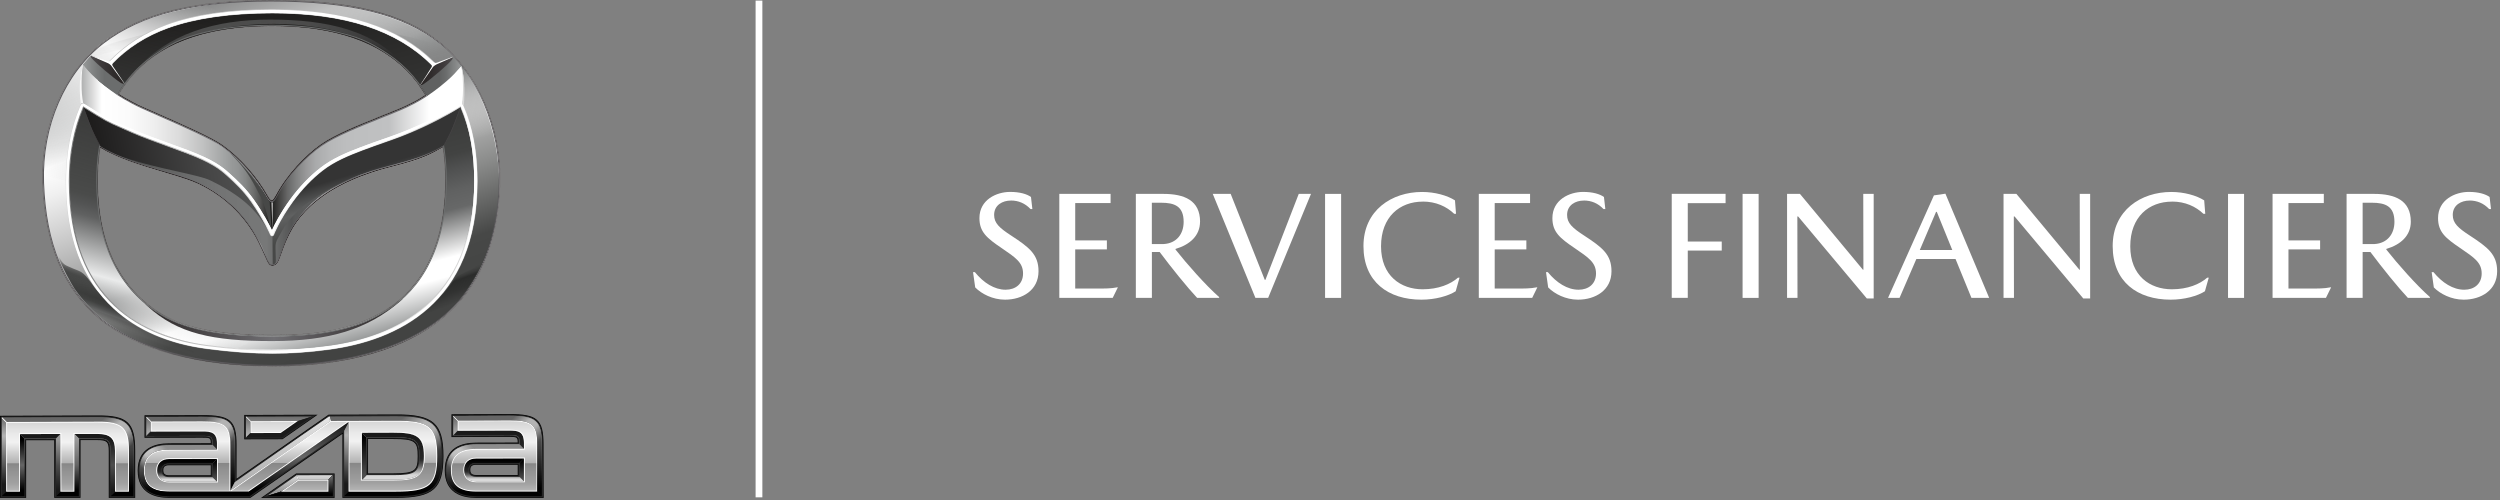 <svg width="370" height="74" viewBox="0 0 370 74" fill="none" xmlns="http://www.w3.org/2000/svg">
<rect x="0" y="0" width="370" height="74" fill="#808080" stroke="none"/>
<g clip-path="url(#clip0_2595_58591)">
<path d="M112.329 0.085V73.608" stroke="white" stroke-miterlimit="10"/>
<path d="M149.598 29.683C148.418 29.683 147.131 30.316 147.131 31.809C147.131 33.011 147.878 33.714 149.691 34.888C152.314 36.608 153.701 37.653 153.701 40.142C153.701 42.971 151.298 44.351 148.745 44.351C146.911 44.351 145.261 43.49 144.33 42.538L144.01 40.277H144.28C145.567 41.862 147.181 42.879 148.83 42.879C150.302 42.879 151.411 42.019 151.411 40.476C151.411 38.848 150.302 38.123 148.24 36.715C146.065 35.243 144.956 34.34 144.956 32.278C144.956 29.562 147.473 28.403 149.506 28.403C150.956 28.403 151.973 28.723 152.584 29.15L152.791 30.942H152.521C151.703 30.081 150.729 29.676 149.598 29.676V29.683Z" fill="white"/>
<path d="M165.311 42.523H165.446L164.678 44.088H156.779V28.695H164.366V30.053H159.133V35.577H163.818V36.914H159.133V42.708H162.076C163.548 42.708 164.451 42.708 165.311 42.531V42.523Z" fill="white"/>
<path d="M177.604 32.811C177.604 34.873 176.111 36.21 173.978 36.843V36.935C175.656 39.061 178.393 42.168 180.434 43.974V44.088H177.177C175.706 42.523 173.352 39.601 171.632 37.298H170.48V44.088H168.105V28.695H172.158C175.286 28.695 177.611 29.648 177.611 32.819L177.604 32.811ZM175.18 32.833C175.18 30.522 173.843 30.003 171.831 30.003H170.473V36.117H172.236C174.141 36.004 175.18 34.624 175.18 32.833Z" fill="white"/>
<path d="M185.802 44.088L179.488 28.695H182.14L187.188 41.422H187.28L192.215 28.695H194.028L187.686 44.088H185.809H185.802Z" fill="white"/>
<path d="M198.486 44.088H196.111V28.695H198.486V44.088Z" fill="white"/>
<path d="M210.572 29.84C207.174 29.84 204.394 32.079 204.394 36.452C204.394 40.824 207.316 42.815 210.551 42.815C212.883 42.815 214.675 42.068 215.784 41.094H216.011L215.443 43.106C214.355 43.81 212.407 44.351 210.373 44.351C205.482 44.351 201.792 41.727 201.792 36.423C201.792 31.119 205.979 28.41 210.466 28.41C212.364 28.41 214.198 28.929 215.336 29.655L215.492 31.645H215.222C214.092 30.558 212.506 29.832 210.58 29.832L210.572 29.84Z" fill="white"/>
<path d="M227.394 42.523H227.529L226.762 44.088H218.863V28.695H226.449V30.053H221.216V35.577H225.901V36.914H221.216V42.708H224.159C225.631 42.708 226.534 42.708 227.394 42.531V42.523Z" fill="white"/>
<path d="M234.397 29.683C233.217 29.683 231.93 30.316 231.93 31.809C231.93 33.011 232.677 33.714 234.49 34.888C237.113 36.608 238.5 37.653 238.5 40.142C238.5 42.971 236.097 44.351 233.544 44.351C231.71 44.351 230.06 43.49 229.129 42.538L228.809 40.277H229.079C230.373 41.862 231.98 42.879 233.63 42.879C235.101 42.879 236.21 42.019 236.21 40.476C236.21 38.848 235.101 38.123 233.039 36.715C230.864 35.243 229.755 34.34 229.755 32.278C229.755 29.562 232.272 28.403 234.305 28.403C235.755 28.403 236.772 28.723 237.384 29.15L237.59 30.942H237.32C236.502 30.081 235.528 29.676 234.397 29.676V29.683Z" fill="white"/>
<path d="M255.386 30.067H249.79V35.748H254.817V37.084H249.79V44.081H247.416V28.688H255.386V30.067Z" fill="white"/>
<path d="M260.277 44.088H257.903V28.695H260.277V44.088Z" fill="white"/>
<path d="M275.763 28.688H277.305V44.173H276.289L266.122 32.036H266.008L266.029 44.081H264.486V28.688H266.385L275.713 39.921H275.784L275.763 28.688Z" fill="white"/>
<path d="M283.619 38.336L281.131 44.088H279.431L286.221 28.915L287.921 28.666L294.398 44.088H291.774L289.421 38.336H283.626H283.619ZM288.937 36.999L286.648 31.361H286.534L284.131 36.999H288.93H288.937Z" fill="white"/>
<path d="M307.8 28.688H309.342V44.173H308.326L298.159 32.036H298.045L298.066 44.081H296.523V28.688H298.422L307.75 39.921H307.821L307.8 28.688Z" fill="white"/>
<path d="M321.458 29.84C318.059 29.84 315.279 32.079 315.279 36.452C315.279 40.824 318.201 42.815 321.436 42.815C323.768 42.815 325.56 42.068 326.669 41.094H326.897L326.328 43.106C325.24 43.81 323.292 44.351 321.259 44.351C316.367 44.351 312.677 41.727 312.677 36.423C312.677 31.119 316.865 28.41 321.351 28.41C323.249 28.41 325.084 28.929 326.221 29.655L326.378 31.645H326.108C324.977 30.558 323.392 29.832 321.465 29.832L321.458 29.84Z" fill="white"/>
<path d="M332.122 44.088H329.748V28.695H332.122V44.088Z" fill="white"/>
<path d="M344.87 42.523H345.006L344.238 44.088H336.339V28.695H343.925V30.053H338.692V35.577H343.377V36.914H338.692V42.708H341.635C343.107 42.708 344.01 42.708 344.87 42.531V42.523Z" fill="white"/>
<path d="M356.801 32.811C356.801 34.873 355.308 36.21 353.175 36.843V36.935C354.853 39.061 357.59 42.168 359.631 43.974V44.088H356.367C354.895 42.523 352.542 39.601 350.821 37.298H349.67V44.088H347.295V28.695H351.348C354.469 28.695 356.801 29.648 356.801 32.819V32.811ZM354.376 32.833C354.376 30.522 353.04 30.003 351.028 30.003H349.67V36.117H351.433C353.331 36.004 354.376 34.624 354.376 32.833Z" fill="white"/>
<path d="M365.475 29.683C364.295 29.683 363.008 30.316 363.008 31.809C363.008 33.011 363.754 33.714 365.567 34.888C368.191 36.608 369.577 37.653 369.577 40.142C369.577 42.971 367.174 44.351 364.622 44.351C362.787 44.351 361.138 43.49 360.206 42.538L359.886 40.277H360.157C361.451 41.862 363.057 42.879 364.707 42.879C366.179 42.879 367.288 42.019 367.288 40.476C367.288 38.848 366.179 38.123 364.117 36.715C361.941 35.243 360.832 34.34 360.832 32.278C360.832 29.562 363.349 28.403 365.382 28.403C366.833 28.403 367.85 28.723 368.461 29.15L368.667 30.942H368.397C367.579 30.081 366.605 29.676 365.475 29.676V29.683Z" fill="white"/>
<path d="M16.097 73.686V66.747C16.097 65.389 15.826 65.133 14.397 65.133H11.916V73.686H8.027V65.147L3.868 65.154V73.686H0V61.535L14.49 61.486C18.869 61.471 20.007 62.538 20.007 66.676V73.686H16.104H16.097Z" fill="black"/>
<path d="M75.329 61.279L66.818 61.308V64.685L75.336 64.663C76.509 64.663 76.616 64.685 76.623 65.495L70.466 65.51C68.34 65.51 65.816 66.228 65.823 69.605C65.823 72.982 68.361 73.693 70.487 73.693H80.462L80.441 65.751C80.434 62.075 79.502 61.265 75.336 61.279H75.329ZM76.63 70.302H70.466C69.705 70.302 69.598 69.925 69.598 69.548C69.598 69.171 69.698 68.787 70.466 68.787H76.623V70.294L76.63 70.302Z" fill="black"/>
<path d="M54.469 64.976H58.201C61.507 64.962 61.82 65.41 61.82 67.507C61.82 69.605 61.507 70.053 58.201 70.06H54.469V64.984V64.976ZM31.198 70.344H25.034C24.273 70.344 24.166 69.975 24.166 69.605C24.166 69.235 24.266 68.858 25.034 68.858H31.198V70.352V70.344ZM58.592 61.336L48.624 61.372L35.009 70.856V65.851C35.009 62.225 34.085 61.422 29.911 61.436L21.387 61.464V64.799L29.911 64.777C31.084 64.777 31.198 64.799 31.198 65.595L25.034 65.609C22.908 65.609 20.377 66.32 20.377 69.655C20.377 72.989 22.908 73.686 25.034 73.686H37.05L50.679 64.209V73.686H58.592C64.117 73.686 65.631 72.356 65.631 67.5C65.631 62.644 64.117 61.315 58.592 61.336ZM47.025 61.379L36.147 61.414V65.019L41.806 65.005L47.018 61.372L47.025 61.379ZM38.628 73.693H49.52V70.074H43.832L38.628 73.693Z" fill="black"/>
<path d="M16.189 73.601V66.747C16.189 65.332 15.89 65.04 14.404 65.048H11.838V73.601H8.119V65.062L3.782 65.076V73.608H0.085V61.635L14.483 61.585C18.791 61.571 19.907 62.616 19.907 66.69V73.608H16.175L16.189 73.601Z" fill="#262626"/>
<path d="M70.48 73.601C67.494 73.601 65.908 72.221 65.908 69.605C65.908 66.989 67.48 65.602 70.466 65.595L76.715 65.581V65.567C76.715 64.6 76.594 64.571 75.343 64.578L66.918 64.6V61.4L75.336 61.372C79.453 61.358 80.341 62.133 80.348 65.758L80.37 73.608H70.487L70.48 73.601ZM70.473 68.702C69.826 68.702 69.52 68.972 69.52 69.548C69.52 70.124 69.826 70.394 70.473 70.394H76.722V68.695H70.473V68.702Z" fill="#262626"/>
<path d="M61.906 67.508C61.906 65.375 61.564 64.87 58.201 64.884H54.383V70.153H58.201C61.564 70.145 61.906 69.648 61.906 67.508ZM24.074 69.605C24.074 70.174 24.38 70.437 25.027 70.437H31.276V68.759H25.027C24.373 68.766 24.074 69.036 24.074 69.605ZM58.592 73.601H50.764V64.045L37.021 73.601H25.034C22.041 73.601 20.462 72.236 20.462 69.655C20.462 67.074 22.041 65.709 25.034 65.702L31.283 65.688V65.673C31.283 64.721 31.17 64.692 29.911 64.692L21.479 64.713V61.557L29.911 61.528C34.028 61.514 34.924 62.282 34.924 65.858V71.027L48.653 61.464L58.592 61.429C64.074 61.407 65.546 62.694 65.546 67.501C65.546 72.307 64.074 73.601 58.592 73.601ZM36.239 64.934V61.5L46.747 61.464L41.792 64.92L36.246 64.934H36.239ZM49.435 70.153V73.601H38.912L43.861 70.16H49.435V70.153Z" fill="#262626"/>
<path d="M75.329 61.542L67.167 61.571L67.821 62.232L75.329 62.211C78.763 62.196 79.502 62.829 79.509 65.751L79.524 72.747L80.178 73.416L80.156 65.744C80.149 62.225 79.339 61.528 75.315 61.535L75.329 61.542Z" fill="url(#paint0_linear_2595_58591)"/>
<path d="M70.466 67.728C69.285 67.728 68.56 68.432 68.56 69.555C68.56 70.678 69.293 71.382 70.473 71.375H77.682L77.675 67.714L70.466 67.728ZM70.466 70.579C69.719 70.579 69.335 70.238 69.335 69.555C69.335 68.88 69.712 68.531 70.459 68.531H76.879V70.572H70.459L70.466 70.579Z" fill="url(#paint1_linear_2595_58591)"/>
<path d="M80.171 65.751C80.163 62.232 79.353 61.535 75.329 61.542L67.074 61.571V64.415L75.336 64.393C76.715 64.393 76.879 64.514 76.886 65.559V65.758L70.466 65.773C67.551 65.773 66.079 67.074 66.079 69.605C66.079 72.136 67.565 73.423 70.48 73.423H80.192L80.171 65.751ZM70.48 72.619C67.999 72.619 66.868 71.674 66.861 69.598C66.861 67.529 67.991 66.576 70.466 66.569L77.675 66.555V65.559C77.675 63.725 76.701 63.59 75.336 63.59L67.863 63.611V62.367L75.336 62.346C78.706 62.331 79.381 62.9 79.388 65.751L79.403 72.619H70.48Z" fill="url(#paint2_linear_2595_58591)"/>
<path d="M14.49 61.756L0.263 61.805V73.43H3.612V64.905L8.297 64.891V73.43H11.667V64.884H14.412C15.99 64.87 16.374 65.239 16.374 66.754V73.437H19.751V66.69C19.751 62.715 18.713 61.748 14.497 61.763L14.49 61.756ZM17.149 72.641V66.747C17.149 64.799 16.402 64.081 14.405 64.088H10.878V72.641H9.079V64.102L2.83 64.116V72.641H1.038V62.58L14.483 62.538C18.066 62.523 18.948 63.341 18.948 66.683V72.634H17.149V72.641Z" fill="url(#paint3_linear_2595_58591)"/>
<path d="M14.49 61.756L0.263 61.806L0.91 62.46L14.49 62.417C18.137 62.403 19.083 63.284 19.083 66.69V72.776H17.021L16.367 73.43H19.744V66.683C19.744 62.709 18.706 61.742 14.49 61.756Z" fill="url(#paint4_linear_2595_58591)"/>
<path d="M14.405 64.216H11.006L11.66 64.877H14.405C15.983 64.863 16.367 65.232 16.367 66.747V73.43L17.021 72.776V66.754C17.021 64.884 16.338 64.223 14.405 64.223V64.216Z" fill="url(#paint5_linear_2595_58591)"/>
<path d="M11.006 64.223V72.769H8.944L8.29 73.423H11.66V64.877L11.006 64.223Z" fill="url(#paint6_linear_2595_58591)"/>
<path d="M8.29 64.884V73.423L8.944 72.769V64.23L8.29 64.884Z" fill="url(#paint7_linear_2595_58591)"/>
<path d="M2.958 64.244L3.605 64.898L8.29 64.884L8.944 64.23L2.958 64.244Z" fill="#1A1A1A"/>
<path d="M2.958 64.244V72.776H0.91L0.263 73.43H3.605V64.898L2.958 64.244Z" fill="url(#paint8_linear_2595_58591)"/>
<path d="M79.531 72.755H70.48C67.927 72.755 66.733 71.759 66.733 69.605C66.733 67.451 67.913 66.448 70.466 66.441L77.54 66.427L76.886 65.758L70.466 65.773C67.551 65.773 66.079 67.074 66.079 69.605C66.079 72.136 67.565 73.423 70.48 73.423H80.192L79.538 72.755H79.531Z" fill="url(#paint9_linear_2595_58591)"/>
<path d="M75.336 63.725L67.736 63.746L67.089 64.415L75.343 64.393C76.722 64.393 76.886 64.514 76.893 65.559V65.758L77.547 66.427V65.559C77.547 63.846 76.673 63.718 75.343 63.725H75.336Z" fill="url(#paint10_linear_2595_58591)"/>
<path d="M76.893 68.517V70.572L77.554 71.24L77.547 67.849L76.893 68.517Z" fill="url(#paint11_linear_2595_58591)"/>
<path d="M70.473 70.572C69.726 70.572 69.342 70.231 69.342 69.548C69.342 68.873 69.719 68.524 70.466 68.524H76.886L77.54 67.849L70.466 67.863C69.349 67.863 68.688 68.496 68.688 69.555C68.688 70.615 69.357 71.247 70.473 71.247H77.554L76.9 70.572H70.48H70.473Z" fill="url(#paint12_linear_2595_58591)"/>
<path d="M43.861 70.373L43.917 70.337L43.861 70.373Z" fill="white"/>
<path d="M58.592 62.268L50.679 62.296L58.592 62.268Z" fill="#262626"/>
<path d="M58.592 62.268L50.679 62.296L58.592 62.268Z" fill="url(#paint13_linear_2595_58591)"/>
<path d="M51.589 62.445L50.935 63.704V73.423L51.589 72.762V62.445Z" fill="#262626"/>
<path d="M51.589 62.445L50.935 63.704V73.423L51.589 72.762V62.445Z" fill="url(#paint14_linear_2595_58591)"/>
<path d="M22.303 62.481L21.649 61.82V64.535L22.303 63.874V62.481Z" fill="#262626"/>
<path d="M22.303 62.481L21.649 61.82V64.535L22.303 63.874V62.481Z" fill="url(#paint15_linear_2595_58591)"/>
<path d="M34.092 72.612L34.746 71.354V65.851L34.092 65.858V72.612Z" fill="#262626"/>
<path d="M34.092 72.612L34.746 71.354V65.851L34.092 65.858V72.612Z" fill="url(#paint16_linear_2595_58591)"/>
<path d="M29.911 62.36V61.699L21.742 61.727L22.396 62.381L29.911 62.36Z" fill="#262626"/>
<path d="M29.911 62.36V61.699L21.742 61.727L22.396 62.381L29.911 62.36Z" fill="url(#paint17_linear_2595_58591)"/>
<path d="M34.092 65.858H34.746C34.746 62.381 33.935 61.692 29.911 61.706V62.367C33.345 62.353 34.092 62.978 34.092 65.865V65.858Z" fill="#262626"/>
<path d="M34.092 65.858H34.746C34.746 62.381 33.935 61.692 29.911 61.706V62.367C33.345 62.353 34.092 62.978 34.092 65.865V65.858Z" fill="url(#paint18_linear_2595_58591)"/>
<path d="M34.746 65.851C34.746 62.374 33.935 61.684 29.911 61.699L21.742 61.727L22.396 62.381L29.911 62.36C33.345 62.346 34.092 62.971 34.092 65.858V72.612L34.746 71.361V65.858V65.851Z" fill="url(#paint19_linear_2595_58591)"/>
<path d="M36.765 72.762H25.034C22.474 72.762 21.287 71.781 21.287 69.655C21.287 67.529 22.474 66.541 25.034 66.534L32.115 66.519L31.461 65.858L25.034 65.872C22.119 65.872 20.64 67.152 20.64 69.655C20.64 72.15 22.119 73.423 25.034 73.423H36.964L36.765 72.762Z" fill="url(#paint20_linear_2595_58591)"/>
<path d="M32.115 65.666C32.115 63.974 31.241 63.853 29.911 63.853L22.303 63.874L21.649 64.536L29.911 64.514C31.29 64.514 31.454 64.635 31.454 65.666V65.858L32.108 66.519V65.666H32.115Z" fill="#262626"/>
<path d="M32.115 65.666C32.115 63.974 31.241 63.853 29.911 63.853L22.303 63.874L21.649 64.536L29.911 64.514C31.29 64.514 31.454 64.635 31.454 65.666V65.858L32.108 66.519V65.666H32.115Z" fill="url(#paint21_linear_2595_58591)"/>
<path d="M32.115 65.666C32.115 63.974 31.241 63.853 29.911 63.853L22.303 63.874L21.649 64.536L29.911 64.514C31.29 64.514 31.454 64.635 31.454 65.666V65.858L32.108 66.519V65.666H32.115Z" fill="url(#paint22_linear_2595_58591)"/>
<path d="M31.454 70.607L32.115 71.269V67.92L31.454 68.581V70.607Z" fill="#262626"/>
<path d="M31.454 70.607L32.115 71.269V67.92L31.454 68.581V70.607Z" fill="url(#paint23_linear_2595_58591)"/>
<path d="M31.454 70.607L32.115 71.269V67.92L31.454 68.581V70.607Z" fill="url(#paint24_linear_2595_58591)"/>
<path d="M23.249 69.605C23.249 70.65 23.918 71.276 25.027 71.276H32.108L31.454 70.615H25.027C24.28 70.615 23.896 70.28 23.896 69.612C23.896 68.944 24.273 68.602 25.027 68.602H31.454L32.108 67.934L25.027 67.948C23.91 67.948 23.249 68.574 23.249 69.619V69.605Z" fill="#262626"/>
<path d="M23.249 69.605C23.249 70.65 23.918 71.276 25.027 71.276H32.108L31.454 70.615H25.027C24.28 70.615 23.896 70.28 23.896 69.612C23.896 68.944 24.273 68.602 25.027 68.602H31.454L32.108 67.934L25.027 67.948C23.91 67.948 23.249 68.574 23.249 69.619V69.605Z" fill="url(#paint25_linear_2595_58591)"/>
<path d="M23.249 69.605C23.249 70.65 23.918 71.276 25.027 71.276H32.108L31.454 70.615H25.027C24.28 70.615 23.896 70.28 23.896 69.612C23.896 68.944 24.273 68.602 25.027 68.602H31.454L32.108 67.934L25.027 67.948C23.91 67.948 23.249 68.574 23.249 69.619V69.605Z" fill="url(#paint26_linear_2595_58591)"/>
<path d="M58.201 64.038L53.551 64.052L54.205 64.713H58.201C61.486 64.692 62.083 65.126 62.083 67.507C62.083 69.889 61.486 70.323 58.201 70.323H54.205L53.551 70.991H58.201C61.607 70.991 62.737 70.479 62.737 67.507C62.737 64.536 61.607 64.031 58.201 64.038Z" fill="#262626"/>
<path d="M58.201 64.038L53.551 64.052L54.205 64.713H58.201C61.486 64.692 62.083 65.126 62.083 67.507C62.083 69.889 61.486 70.323 58.201 70.323H54.205L53.551 70.991H58.201C61.607 70.991 62.737 70.479 62.737 67.507C62.737 64.536 61.607 64.031 58.201 64.038Z" fill="url(#paint27_linear_2595_58591)"/>
<path d="M58.201 64.038L53.551 64.052L54.205 64.713H58.201C61.486 64.692 62.083 65.126 62.083 67.507C62.083 69.889 61.486 70.323 58.201 70.323H54.205L53.551 70.991H58.201C61.607 70.991 62.737 70.479 62.737 67.507C62.737 64.536 61.607 64.031 58.201 64.038Z" fill="url(#paint28_linear_2595_58591)"/>
<path d="M54.205 64.713L53.551 64.052V70.992L54.205 70.33V64.713Z" fill="#262626"/>
<path d="M54.205 64.713L53.551 64.052V70.992L54.205 70.33V64.713Z" fill="url(#paint29_linear_2595_58591)"/>
<path d="M54.205 64.713L53.551 64.052V70.992L54.205 70.33V64.713Z" fill="url(#paint30_linear_2595_58591)"/>
<path d="M44.067 62.317L46.178 61.642L36.502 61.677L37.156 62.339L44.067 62.317Z" fill="#262626"/>
<path d="M44.067 62.317L46.178 61.642L36.502 61.677L37.156 62.339L44.067 62.317Z" fill="url(#paint31_linear_2595_58591)"/>
<path d="M37.063 62.431L36.409 61.77V64.756L37.063 64.095V62.431Z" fill="#262626"/>
<path d="M37.063 62.431L36.409 61.77V64.756L37.063 64.095V62.431Z" fill="url(#paint32_linear_2595_58591)"/>
<path d="M46.178 61.642L44.067 62.317L41.529 64.081L37.063 64.095L36.409 64.756L41.735 64.742L46.178 61.642Z" fill="#1A1A1A"/>
<path d="M41.578 72.762L44.06 71.041L43.861 70.373L39.474 73.423L41.578 72.762Z" fill="#262626"/>
<path d="M41.578 72.762L44.06 71.041L43.861 70.373L39.474 73.423L41.578 72.762Z" fill="url(#paint33_linear_2595_58591)"/>
<path d="M41.578 72.762L44.06 71.041L43.861 70.373L39.474 73.423L41.578 72.762Z" fill="url(#paint34_linear_2595_58591)"/>
<path d="M43.981 70.337L44.188 70.998H48.603L49.257 70.33L43.917 70.337H43.981Z" fill="#262626"/>
<path d="M43.981 70.337L44.188 70.998H48.603L49.257 70.33L43.917 70.337H43.981Z" fill="url(#paint35_linear_2595_58591)"/>
<path d="M43.981 70.337L44.188 70.998H48.603L49.257 70.33L43.917 70.337H43.981Z" fill="url(#paint36_linear_2595_58591)"/>
<path d="M48.603 72.762H41.578L39.474 73.423H49.257V70.33L48.603 70.998V72.762Z" fill="#262626"/>
<path d="M48.603 72.762H41.578L39.474 73.423H49.257V70.33L48.603 70.998V72.762Z" fill="url(#paint37_linear_2595_58591)"/>
<path d="M48.603 72.762H41.578L39.474 73.423H49.257V70.33L48.603 70.998V72.762Z" fill="url(#paint38_linear_2595_58591)"/>
<path d="M48.852 62.339L48.646 61.678L34.746 71.354L34.092 72.612L48.852 62.339Z" fill="url(#paint39_linear_2595_58591)"/>
<path d="M48.852 62.339L48.646 61.678L34.746 71.354L34.092 72.612L48.852 62.339Z" fill="url(#paint40_linear_2595_58591)"/>
<path d="M36.765 72.762L36.964 73.423L50.935 63.704L51.589 62.445L36.765 72.762Z" fill="url(#paint41_linear_2595_58591)"/>
<path d="M58.592 61.599L48.774 61.635L48.98 62.296L58.592 62.268C63.626 62.253 64.714 63.178 64.714 67.5C64.714 71.823 63.626 72.755 58.592 72.755H51.589L50.935 73.423H58.592C63.982 73.423 65.368 72.207 65.368 67.5C65.368 62.794 63.982 61.585 58.592 61.599Z" fill="url(#paint42_linear_2595_58591)"/>
<path d="M37.064 64.095L41.529 64.081L44.067 62.31L37.156 62.332L36.502 61.67H36.41V61.763L37.064 62.424V64.088V64.095Z" fill="white"/>
<path d="M44.188 70.998L43.982 70.337H43.911L43.854 70.38L44.06 71.041L41.579 72.769H48.603V71.005H44.188V70.998Z" fill="white"/>
<path d="M14.49 62.41L1.003 62.452L0.356 61.798H0.263V61.891L0.91 62.545V72.769H2.958V64.244L8.944 64.23V72.769H11.006V64.223H14.405C16.339 64.209 17.021 64.87 17.021 66.74V72.762H19.083V66.676C19.083 63.27 18.137 62.389 14.49 62.403V62.41Z" fill="white"/>
<path d="M75.336 62.211L67.828 62.232L67.174 61.571H67.082V61.663L67.736 62.324V63.739L75.343 63.718C76.673 63.718 77.54 63.839 77.547 65.552V66.42L70.473 66.434C67.921 66.434 66.733 67.444 66.74 69.598C66.74 71.752 67.935 72.755 70.487 72.748H79.538L79.524 65.744C79.524 62.822 78.77 62.197 75.343 62.204L75.336 62.211ZM77.554 71.233H70.473C69.357 71.233 68.695 70.607 68.688 69.548C68.688 68.489 69.35 67.856 70.466 67.856L77.54 67.842V71.233H77.554Z" fill="white"/>
<path d="M58.593 62.267L48.98 62.296L48.774 61.635H48.703L48.646 61.677L48.852 62.339L34.092 72.612V65.858C34.092 62.971 33.352 62.353 29.911 62.36L22.396 62.381L21.742 61.727H21.65V61.82L22.304 62.474V63.874L29.911 63.853C31.241 63.853 32.115 63.974 32.115 65.666V66.519L25.034 66.534C22.474 66.534 21.287 67.529 21.287 69.655C21.287 71.781 22.474 72.769 25.034 72.769H36.765L51.589 62.445V72.762H58.593C63.626 72.762 64.714 71.823 64.714 67.5C64.714 63.178 63.626 62.246 58.593 62.267ZM25.034 71.276C23.918 71.276 23.256 70.65 23.256 69.605C23.256 68.56 23.925 67.934 25.034 67.934L32.115 67.92V71.269H25.034V71.276ZM58.201 70.991H53.559V64.052L58.201 64.038C61.593 64.031 62.737 64.521 62.737 67.507C62.737 70.494 61.579 70.984 58.201 70.991Z" fill="white"/>
<path d="M64.579 67.5C64.579 63.263 63.541 62.381 58.592 62.395L51.717 62.417V72.619H58.592C63.541 72.619 64.579 71.731 64.579 67.493V67.5ZM53.416 71.119V63.917L58.194 63.903C61.635 63.896 62.865 64.436 62.865 67.5C62.865 70.565 61.642 71.112 58.194 71.119H53.416Z" fill="url(#paint43_linear_2595_58591)"/>
<path d="M32.243 65.666V66.654L25.027 66.668C22.545 66.668 21.415 67.614 21.415 69.654C21.415 71.695 22.552 72.634 25.027 72.634H33.957V65.851C33.957 63.035 33.281 62.474 29.911 62.488L22.431 62.509V63.739L29.911 63.718C31.276 63.718 32.243 63.853 32.243 65.659V65.666ZM32.243 71.404H25.027C23.846 71.404 23.114 70.721 23.114 69.612C23.114 68.503 23.846 67.813 25.027 67.806L32.243 67.792V71.404Z" fill="url(#paint44_linear_2595_58591)"/>
<path d="M43.647 62.445L37.192 62.467V63.967L41.493 63.953L43.647 62.445Z" fill="url(#paint45_linear_2595_58591)"/>
<path d="M48.475 72.627V71.126L44.159 71.134L42.005 72.627H48.475Z" fill="url(#paint46_linear_2595_58591)"/>
<path d="M14.49 62.538L1.045 62.58V72.641H2.83V64.116L9.079 64.102V72.641H10.878V64.095H14.405C16.41 64.08 17.149 64.799 17.149 66.747V72.641H18.948V66.69C18.948 63.348 18.066 62.538 14.483 62.545L14.49 62.538Z" fill="url(#paint47_linear_2595_58591)"/>
<path d="M75.336 62.346L67.864 62.367V63.611L75.336 63.59C76.701 63.59 77.668 63.725 77.668 65.559V66.555L70.466 66.569C67.984 66.569 66.854 67.522 66.861 69.598C66.861 71.667 67.999 72.619 70.48 72.619H79.403L79.389 65.751C79.389 62.9 78.706 62.331 75.336 62.346ZM70.48 71.375C69.3 71.375 68.567 70.678 68.567 69.555C68.567 68.432 69.293 67.728 70.473 67.728L77.682 67.714V71.375H70.48Z" fill="url(#paint48_linear_2595_58591)"/>
<path d="M51.39 62.424L48.951 62.431L34.284 72.634H36.722L51.39 62.424Z" fill="url(#paint49_linear_2595_58591)"/>
<path d="M75.251 61.535L67.167 61.571L67.821 62.232L75.251 62.197C78.756 62.182 79.509 62.815 79.509 65.744V72.755L80.178 73.423V65.744C80.178 62.218 79.353 61.521 75.243 61.535H75.251Z" fill="url(#paint50_linear_2595_58591)"/>
<path d="M36.765 72.762H25.034C22.481 72.762 21.294 71.781 21.294 69.655C21.294 67.529 22.481 66.541 25.034 66.534L32.122 66.519L31.468 65.858L25.041 65.872C22.126 65.872 20.647 67.152 20.647 69.655C20.647 72.15 22.126 73.423 25.041 73.423H36.978L36.779 72.762H36.765Z" fill="url(#paint51_linear_2595_58591)"/>
<path opacity="0.5" d="M14.49 61.756V62.41C18.137 62.396 19.083 63.277 19.083 66.683H19.737C19.737 62.709 18.699 61.742 14.483 61.756H14.49Z" fill="url(#paint52_linear_2595_58591)"/>
<path opacity="0.5" d="M75.329 61.542V62.211C78.763 62.197 79.51 62.829 79.51 65.751H80.164C80.156 62.232 79.346 61.528 75.322 61.542H75.329Z" fill="url(#paint53_linear_2595_58591)"/>
<path opacity="0.5" d="M70.466 65.773C67.551 65.773 66.079 67.074 66.079 69.605H66.733C66.733 67.451 67.913 66.448 70.466 66.441V65.773Z" fill="url(#paint54_linear_2595_58591)"/>
<path opacity="0.5" d="M34.092 65.858H34.746C34.746 62.382 33.935 61.692 29.911 61.706V62.367C33.345 62.353 34.092 62.979 34.092 65.865V65.858Z" fill="url(#paint55_linear_2595_58591)"/>
<path opacity="0.5" d="M25.034 66.534V65.872C22.119 65.872 20.64 67.152 20.64 69.655H21.294C21.294 67.529 22.481 66.541 25.041 66.534H25.034Z" fill="url(#paint56_linear_2595_58591)"/>
<path opacity="0.5" d="M64.714 67.5H65.368C65.368 62.787 63.982 61.585 58.592 61.599V62.268C63.626 62.253 64.714 63.178 64.714 67.5Z" fill="url(#paint57_linear_2595_58591)"/>
<path d="M40.263 54.226C29.186 54.226 20.085 51.702 14.646 47.131C9.349 42.68 6.619 36.11 6.299 27.031C6.008 18.642 9.456 10.657 15.293 6.199C20.825 1.976 28.71 0.007 40.107 0.007C51.504 0.007 59.787 1.983 65.112 6.235C70.772 10.757 74.277 18.94 74.028 27.074C73.751 36.153 71.07 42.502 65.574 47.045C59.986 51.674 50.992 54.219 40.263 54.219V54.226ZM40.228 3.889C37.121 3.889 34.142 4.145 31.838 4.614C27.956 5.403 25.922 6.221 23.143 8.09C15.976 12.918 14.469 20.917 14.469 26.775C14.469 35.705 17.455 42.211 23.349 46.107C26.996 48.517 32.215 49.591 40.263 49.591C47.743 49.591 52.328 48.624 56.623 46.142C60.853 43.697 65.901 38.343 65.901 26.725C65.901 18.186 63 11.923 57.277 8.098C54.59 6.306 52.869 5.51 48.553 4.614C46.285 4.145 43.335 3.889 40.235 3.889H40.228Z" fill="white"/>
<path d="M40.348 39.338C39.829 39.338 39.68 39.011 39.197 37.923C38.983 37.44 38.656 36.708 38.166 35.726C36.168 31.759 32.677 28.531 28.567 26.882C27.409 26.42 25.816 25.943 24.266 25.488H24.245C21.074 24.535 17.49 23.469 14.781 21.862L14.682 20.163V15.847L17.576 13.899C17.753 14.02 19.154 14.916 21.131 15.812C22.026 16.217 23.008 16.651 24.017 17.091L24.074 17.12C27.501 18.627 31.383 20.341 32.961 21.478C35.592 23.369 38.045 26.135 39.673 29.072C39.908 29.491 40.1 29.64 40.206 29.64C40.292 29.64 40.512 29.512 40.754 29.036C42.403 25.815 45.332 22.851 47.508 21.35C49.605 19.9 53.153 18.478 56.289 17.227H56.317C57.761 16.637 59.126 16.089 60.157 15.613C61.77 14.866 62.851 14.134 62.944 14.07L65.681 15.762V20.17L65.581 21.784C63.747 22.858 62.631 23.505 58.13 24.656L57.903 24.713C49.705 26.803 44.465 30.515 42.339 35.748C42.083 36.373 41.891 36.921 41.728 37.362L41.699 37.447C41.244 38.712 41.017 39.345 40.356 39.345L40.348 39.338Z" fill="white"/>
<path fill-rule="evenodd" clip-rule="evenodd" d="M32.499 49.235C25.396 48.247 14.426 44.493 14.426 26.47C14.426 16.167 19.04 3.832 40.256 3.832C59.41 3.832 65.951 14.134 65.951 26.434C65.951 43.405 56.125 47.835 48.02 49.171C44.067 49.825 37.128 49.882 32.499 49.242V49.235ZM70.601 26.583C70.601 12.84 64.131 1.464 40.334 1.464C15.336 1.464 10.068 15.25 10.068 26.612C10.068 45.638 22.83 50.252 32.115 51.354C36.815 51.908 43.619 51.873 47.977 51.361C57.178 50.288 70.601 45.702 70.601 26.583Z" fill="url(#paint58_linear_2595_58591)"/>
<path fill-rule="evenodd" clip-rule="evenodd" d="M32.499 49.235C25.396 48.247 14.426 44.493 14.426 26.47C14.426 16.167 19.04 3.832 40.256 3.832C59.41 3.832 65.951 14.134 65.951 26.434C65.951 43.405 56.125 47.835 48.02 49.171C44.067 49.825 37.128 49.882 32.499 49.242V49.235ZM70.601 26.583C70.601 12.84 64.131 1.464 40.334 1.464C15.336 1.464 10.068 15.25 10.068 26.612C10.068 45.638 22.83 50.252 32.115 51.354C36.815 51.908 43.619 51.873 47.977 51.361C57.178 50.288 70.601 45.702 70.601 26.583Z" fill="url(#paint59_linear_2595_58591)"/>
<path fill-rule="evenodd" clip-rule="evenodd" d="M40.37 1.869V3.59C21.017 3.64 14.426 13.864 14.426 26.832C14.426 38.663 19.538 44.664 25.332 47.358C31.831 50.38 39.381 49.847 35.827 51.205C34.959 51.539 34.234 52.079 31.113 51.717C21.913 50.636 10.153 46.1 10.153 26.988C10.153 13.259 16.609 1.884 40.37 1.869Z" fill="url(#paint60_linear_2595_58591)"/>
<path fill-rule="evenodd" clip-rule="evenodd" d="M73.864 27.145C73.864 34.461 71.404 42.04 65.51 46.917C59.339 52.022 49.748 54.176 40.164 54.176C29.89 54.176 21.01 52.236 14.305 46.597C8.98 42.118 6.406 34.134 6.406 27.06C6.406 19.352 8.887 11.183 15.35 6.242C21.28 1.713 31.831 0.063 40.121 0.063C49.641 0.063 58.87 1.621 65.027 6.533C71.006 11.311 73.864 19.58 73.864 27.145ZM70.459 26.889C70.459 14.12 63.008 1.77 40.192 1.77C15.194 1.77 9.932 15.549 9.932 26.917C9.932 46.306 23.192 50.728 32.513 51.717C37.547 52.25 42.588 52.307 48.091 51.695C53.594 51.084 70.466 47.408 70.466 26.889H70.459Z" fill="url(#paint61_linear_2595_58591)"/>
<path opacity="0.74" fill-rule="evenodd" clip-rule="evenodd" d="M10.629 20.583C11.788 17.27 13.239 11.781 17.512 7.998C22.318 3.732 30.771 2.225 33.253 1.933C32.286 1.365 31.774 1.244 30.352 0.789C23.398 1.806 17.519 3.732 13.31 8.155C9.101 12.577 7.323 18.116 6.761 21.805C8.212 21.272 8.802 21.144 10.636 20.583H10.629Z" fill="url(#paint62_linear_2595_58591)"/>
<path fill-rule="evenodd" clip-rule="evenodd" d="M39.957 2.9C48.02 2.9 55.699 4.28 60.512 10.465C53.139 1.329 28.219 1.116 20.007 10.465C24.82 4.969 31.888 2.9 39.957 2.9Z" fill="url(#paint63_linear_2595_58591)"/>
<path fill-rule="evenodd" clip-rule="evenodd" d="M40.263 50.479C31.454 50.479 26.271 49.37 21.849 45.325C21.301 44.82 21.337 44.848 21.962 45.303C23.235 46.221 24.778 47.223 26.491 47.863C30.53 49.37 35.599 49.797 40.285 49.797C44.97 49.797 49.023 49.313 52.634 48.169C55.244 47.344 57.256 45.908 59.069 44.557C59.723 44.066 59.787 44.095 59.197 44.607C54.362 48.773 48.696 50.479 40.27 50.479H40.263Z" fill="url(#paint64_linear_2595_58591)"/>
<path fill-rule="evenodd" clip-rule="evenodd" d="M71.404 38.805C71.824 37.867 71.795 37.938 71.98 37.348C72.058 37.085 71.909 37.504 71.738 37.831C71.511 38.258 71.561 38.229 71.219 38.713C70.871 39.203 70.764 39.26 70.11 39.666C69.591 39.992 68.944 40.206 67.913 40.775C67.65 40.917 67.522 41.023 66.975 41.727C66.584 42.232 66.164 42.815 65.951 43.057C65.283 43.832 63.505 45.254 62.531 46.107C61.678 46.846 61.969 46.903 63.171 46.491C64.245 46.121 65.844 45.453 66.79 45.062C67.387 44.82 67.878 44.401 68.07 44.173C69.236 42.815 70.601 40.618 71.411 38.805H71.404Z" fill="url(#paint65_linear_2595_58591)"/>
<path opacity="0.9" fill-rule="evenodd" clip-rule="evenodd" d="M10.068 26.86C10.068 20.718 12.243 12.712 17.483 8.062C22.29 3.796 30.516 2.196 32.997 1.912C32.03 1.343 31.518 1.222 30.096 0.767C23.143 1.784 17.241 3.81 13.025 8.233C8.532 12.947 6.427 20.689 6.328 25.872C7.551 26.228 8.468 26.484 10.075 26.868L10.068 26.86Z" fill="url(#paint66_linear_2595_58591)"/>
<path d="M40.227 3.896C43.327 3.896 46.285 4.152 48.546 4.621C52.869 5.517 54.589 6.306 57.27 8.098C62.986 11.915 65.887 18.186 65.887 26.718C65.887 38.336 60.846 43.682 56.616 46.128C52.321 48.609 47.736 49.576 40.263 49.576C32.215 49.576 27.003 48.503 23.356 46.093C17.469 42.196 14.483 35.698 14.483 26.768C14.483 20.91 15.99 12.918 23.157 8.098C25.937 6.228 27.97 5.41 31.852 4.621C34.156 4.152 37.135 3.896 40.235 3.896H40.227ZM40.227 3.817C37.227 3.817 34.22 4.059 31.824 4.55C27.977 5.332 25.901 6.149 23.107 8.034C16.324 12.598 14.405 20.099 14.405 26.768C14.405 35.933 17.483 42.303 23.313 46.157C27.536 48.951 33.587 49.655 40.263 49.655C46.939 49.655 52.037 48.865 56.658 46.192C61.998 43.106 65.972 37.042 65.972 26.718C65.972 18.819 63.441 12.122 57.32 8.034C54.568 6.192 52.826 5.424 48.567 4.543C46.228 4.059 43.235 3.817 40.227 3.817Z" fill="#2B2626"/>
<path d="M40.228 3.818C43.235 3.818 46.228 4.059 48.568 4.543C52.826 5.424 54.561 6.192 57.32 8.034C63.441 12.122 65.972 18.826 65.972 26.718C65.972 37.042 62.005 43.107 56.658 46.192C52.037 48.866 47.16 49.655 40.263 49.655C33.367 49.655 27.537 48.951 23.313 46.157C17.483 42.303 14.405 35.933 14.405 26.768C14.405 20.099 16.331 12.591 23.107 8.034C25.901 6.15 27.977 5.332 31.824 4.55C34.213 4.059 37.227 3.818 40.228 3.818ZM40.228 3.661C37.106 3.661 34.113 3.924 31.795 4.393C27.885 5.19 25.83 6.014 23.022 7.906C15.77 12.783 14.248 20.86 14.248 26.768C14.248 35.776 17.27 42.346 23.228 46.285C26.911 48.716 32.165 49.804 40.263 49.804C47.785 49.804 52.4 48.83 56.737 46.327C61.017 43.853 66.122 38.443 66.122 26.718C66.122 18.101 63.193 11.774 57.405 7.906C54.696 6.093 52.961 5.296 48.603 4.393C46.328 3.924 43.356 3.661 40.242 3.661H40.228Z" fill="#6B6D6D"/>
<path d="M40.107 0.078C49.982 0.078 59.019 1.464 65.069 6.292C71.12 11.126 74.184 19.623 73.964 27.081C73.708 35.513 71.426 42.125 65.532 47.003C59.36 52.108 49.847 54.162 40.263 54.162C30.679 54.162 20.839 52.25 14.682 47.081C9.065 42.36 6.655 35.414 6.363 27.031C6.072 18.791 9.342 10.828 15.329 6.256C21.948 1.201 31.347 0.078 40.107 0.078ZM40.107 -0C28.703 -0 20.818 1.969 15.286 6.192C9.442 10.657 5.994 18.642 6.285 27.031C6.605 36.103 9.335 42.687 14.632 47.138C20.078 51.717 29.179 54.233 40.256 54.233C51.333 54.233 59.986 51.688 65.574 47.06C71.07 42.509 73.758 36.16 74.035 27.081C74.284 18.94 70.779 10.75 65.112 6.228C59.794 1.983 51.845 -0 40.107 -0Z" fill="#2B2626"/>
<path d="M40.107 0.227C51.788 0.227 59.694 2.189 64.977 6.413C70.587 10.892 74.049 19.004 73.807 27.074C73.537 36.082 70.871 42.381 65.432 46.882C59.879 51.475 50.942 54.006 40.263 54.006C29.584 54.006 20.185 51.503 14.781 46.96C9.534 42.552 6.833 36.025 6.52 27.024C6.228 18.706 9.641 10.792 15.428 6.377C20.917 2.182 28.759 0.227 40.107 0.227ZM40.107 0.071C31.347 0.078 21.948 1.201 15.329 6.256C9.342 10.828 6.072 18.791 6.363 27.031C6.655 35.414 9.065 42.36 14.682 47.081C20.832 52.25 30.629 54.162 40.263 54.162C49.897 54.162 59.36 52.108 65.532 47.003C71.426 42.125 73.708 35.513 73.964 27.081C74.191 19.623 71.12 11.126 65.069 6.292C59.026 1.464 49.982 0.078 40.107 0.078V0.071Z" fill="#5B595C"/>
<path opacity="0.2" fill-rule="evenodd" clip-rule="evenodd" d="M57.611 4.891C59.04 5.083 64.174 6.199 65.915 7.259C67.572 8.261 67.295 8.304 67.295 8.304L64.209 9.477C64.209 9.477 62.041 7.06 57.611 4.891Z" fill="url(#paint67_linear_2595_58591)"/>
<path opacity="0.2" fill-rule="evenodd" clip-rule="evenodd" d="M22.488 4.813C19.431 5.538 15.322 6.583 13.701 7.643C12.94 8.14 10.835 10.892 10.835 10.892L13.815 8.41C15.265 8.027 15.343 7.948 16.452 7.685C17.689 7.387 18.393 7.294 19.751 6.384C21.116 5.474 25.546 4.095 22.488 4.82V4.813Z" fill="url(#paint68_linear_2595_58591)" fill-opacity="0.42"/>
<path d="M40.32 52.3C37.312 52.3 34.213 52.072 30.579 51.596C22.823 50.572 9.804 45.986 9.804 26.832C9.804 15.535 15.236 7.095 24.707 3.682C28.809 2.204 34.056 1.45 40.299 1.45C51.511 1.45 59.517 4.187 64.771 9.818C68.724 14.049 70.643 19.608 70.643 26.804C70.643 44.955 58.706 50.373 48.688 51.717C45.723 52.115 43.071 52.3 40.327 52.3H40.32ZM40.299 1.912C34.113 1.912 28.916 2.652 24.863 4.116C15.585 7.458 10.267 15.741 10.267 26.832C10.267 44.699 21.344 49.918 30.643 51.141C37.547 52.051 42.446 52.093 48.624 51.262C58.464 49.939 70.188 44.621 70.188 26.804C70.188 19.729 68.311 14.276 64.444 10.131C59.282 4.6 51.39 1.912 40.306 1.912H40.299Z" fill="white"/>
<path opacity="0.5" d="M40.32 52.378C37.305 52.378 34.206 52.15 30.565 51.674C24.884 50.92 20.242 48.922 16.765 45.723C12.094 41.422 9.726 35.065 9.726 26.832C9.726 15.499 15.18 7.038 24.678 3.611C28.795 2.125 34.049 1.379 40.299 1.379C51.539 1.379 59.559 4.123 64.82 9.769C68.788 14.02 70.715 19.594 70.715 26.804C70.715 45.012 58.734 50.444 48.688 51.795C45.724 52.193 43.064 52.378 40.32 52.378ZM40.299 1.528C34.063 1.528 28.831 2.275 24.728 3.754C15.293 7.152 9.876 15.563 9.876 26.825C9.876 35.016 12.229 41.336 16.865 45.602C20.313 48.78 24.927 50.771 30.579 51.518C34.213 52.001 37.305 52.221 40.313 52.221C43.05 52.221 45.702 52.037 48.66 51.638C58.649 50.295 70.551 44.898 70.551 26.797C70.551 19.623 68.638 14.084 64.7 9.868C59.467 4.258 51.483 1.528 40.285 1.528H40.299Z" fill="#C3C3C3"/>
<path fill-rule="evenodd" clip-rule="evenodd" d="M8.745 37.931C8.951 38.364 9.151 39.004 9.94 39.36C10.551 39.637 11.042 39.836 11.66 40.078C12.649 40.462 13.402 41.777 14.042 42.623C14.675 43.455 16.68 45.311 17.682 46.135C19.183 47.358 21.941 49.008 24.053 49.868C24.202 49.932 29.968 52.328 29.328 52.89C29.143 53.053 23.84 51.553 23.598 51.475C19.055 50.096 14.248 47.337 11.049 42.751C10.615 42.133 9.023 39.232 8.667 38.066C8.44 37.326 8.489 37.383 8.745 37.938V37.931Z" fill="url(#paint69_linear_2595_58591)"/>
<path opacity="0.9" fill-rule="evenodd" clip-rule="evenodd" d="M69.812 20.661C68.653 17.348 67.195 11.866 62.929 8.076C58.123 3.81 49.67 2.303 47.188 2.012C48.155 1.443 48.667 1.322 50.089 0.867C57.042 1.884 62.944 3.91 67.16 8.332C70.693 12.044 72.243 16.381 73.04 19.921C71.817 20.277 71.412 20.277 69.805 20.661H69.812Z" fill="url(#paint70_linear_2595_58591)"/>
<path d="M49.854 22.687C49.854 22.687 49.798 22.715 49.776 22.723C48.169 23.526 40.441 32.008 40.249 32.2C40.064 32.392 31.788 25.695 31.639 25.424C31.49 25.154 17.412 20.085 17.412 20.085L14.014 19.779C14.014 19.779 14.241 20.654 15.123 21.884C18.656 24.116 25.66 25.631 29.286 27.088C33.672 28.851 36.722 32.84 38.322 35.698C39.396 37.611 39.602 39.289 40.349 39.289C41.095 39.289 41.515 37.511 42.012 36.366C44.479 30.678 47.501 27.273 58.123 24.578C64.671 22.915 65.61 21.557 65.61 21.557L67.01 18.243C67.01 18.243 51.852 21.82 49.869 22.687H49.854Z" fill="url(#paint71_linear_2595_58591)"/>
<path fill-rule="evenodd" clip-rule="evenodd" d="M13.459 18.762C14.021 20.241 14.959 21.877 14.959 21.877C14.959 21.877 16.602 22.737 18.685 23.419C23.399 24.977 29.35 25.851 31.063 26.669C37.242 29.626 38.663 32.392 40.107 34.816C39.467 33.217 38.912 31.717 36.687 28.958C33.48 24.977 31.426 24.052 26.833 22.36C25.247 21.777 23.05 20.91 20.384 19.914C17.725 18.919 14.362 17.156 12.293 15.769C12.265 15.748 12.99 17.547 13.459 18.762Z" fill="url(#paint72_linear_2595_58591)"/>
<path fill-rule="evenodd" clip-rule="evenodd" d="M44.209 24.415C45.461 23 46.435 22.054 48.788 20.654C53.146 18.066 59.915 16.665 64.415 13.203C67.423 10.892 68.248 9.719 68.248 9.719C68.248 9.719 68.582 10.714 68.624 11.994C68.653 12.712 68.71 13.395 68.617 14.205C68.532 14.959 68.361 15.599 68.347 15.613C66.25 17.021 63.321 18.663 60.626 19.672C57.924 20.682 55.386 21.557 53.786 22.154C46.861 24.749 43.847 28.681 41.586 32.726C40.533 34.61 40.27 34.852 40.27 34.831C40.27 34.752 40.256 30.387 40.256 29.74C40.306 29.74 40.37 29.74 40.676 29.207C41.28 28.169 42.645 26.185 44.216 24.408L44.209 24.415Z" fill="url(#paint73_linear_2595_58591)"/>
<path fill-rule="evenodd" clip-rule="evenodd" d="M68.12 15.783C66.058 17.17 62.46 18.826 59.801 19.822C57.135 20.817 55.571 21.251 53.992 21.834C49.534 23.476 46.705 25.19 43.42 29.271C41.202 32.029 40.839 33.508 40.32 34.738C40.32 35.449 40.363 39.153 40.363 39.153C40.363 39.153 40.605 39.203 40.782 38.919C40.86 38.805 40.796 37.618 40.775 36.75C40.761 36.032 40.818 35.833 41.202 35.129C41.5 34.582 41.842 33.97 42.069 33.608C43.932 30.707 47.451 28.51 50.907 26.853C53.921 25.41 58.479 24.443 61.507 23.441C63.591 22.751 65.517 21.784 65.517 21.784C65.517 21.784 66.307 20.632 66.875 19.153C67.338 17.938 68.148 15.762 68.12 15.783Z" fill="url(#paint74_linear_2595_58591)"/>
<path fill-rule="evenodd" clip-rule="evenodd" d="M39.573 29.271C39.872 29.811 40.142 29.754 40.249 29.754C40.249 30.558 40.27 34.738 40.27 34.816C40.27 34.838 40.185 34.546 39.133 32.662C34.959 25.183 30.942 23.747 27.167 22.339C25.567 21.741 22.588 20.597 19.886 19.587C17.184 18.578 14.149 16.871 12.044 15.471C11.923 15.392 12.072 14.952 11.987 14.198C11.895 13.387 11.916 12.485 11.937 11.766C11.98 10.487 12.243 9.548 12.243 9.548C12.243 9.548 13.651 11.56 16.85 13.601C18.805 14.845 21.187 16.103 23.519 17.077C26.342 18.258 29.236 19.523 31.617 20.938C33.971 22.332 35.179 23.498 36.431 24.913C38.002 26.683 38.983 28.219 39.566 29.271H39.573Z" fill="url(#paint75_linear_2595_58591)"/>
<path fill-rule="evenodd" clip-rule="evenodd" d="M33.893 22.467C35.805 24.479 36.644 25.417 37.967 27.97C38.877 29.719 39.062 29.854 40.206 34.29L39.915 29.925C39.915 29.925 38.337 27.443 37.341 26.192C36.374 24.983 35.009 23.441 33.886 22.474L33.893 22.467Z" fill="#474847"/>
<path d="M40.349 39.352C39.822 39.352 39.673 39.025 39.19 37.931C38.955 37.404 38.642 36.693 38.159 35.734C36.168 31.766 32.67 28.546 28.567 26.889C27.43 26.434 25.894 25.972 24.266 25.495C21.088 24.55 17.49 23.483 14.774 21.862L14.853 21.727C17.54 23.334 21.138 24.401 24.302 25.346C25.93 25.829 27.465 26.285 28.617 26.747C32.748 28.41 36.275 31.66 38.287 35.663C38.77 36.622 39.09 37.34 39.325 37.867C39.822 38.983 39.929 39.196 40.349 39.196C40.917 39.196 41.116 38.634 41.564 37.39C41.728 36.928 41.934 36.352 42.204 35.684C43.584 32.3 46.264 29.512 50.189 27.408C53.345 25.716 56.395 24.934 57.86 24.564L58.088 24.507C62.581 23.355 63.683 22.708 65.51 21.642L65.588 21.777C63.747 22.851 62.638 23.497 58.13 24.656L57.903 24.713C49.705 26.797 44.472 30.508 42.346 35.741C42.076 36.402 41.87 36.978 41.706 37.44C41.252 38.713 41.024 39.345 40.349 39.345V39.352Z" fill="#2B2626"/>
<path d="M40.355 39.224C39.865 39.224 39.716 38.898 39.246 37.824C39.012 37.283 38.685 36.551 38.187 35.563C36.189 31.588 32.691 28.354 28.575 26.704C27.451 26.249 25.944 25.815 24.344 25.36C21.138 24.436 17.505 23.391 14.746 21.67L14.789 21.606C17.533 23.327 21.166 24.365 24.366 25.289C25.965 25.751 27.473 26.185 28.603 26.64C32.727 28.304 36.246 31.546 38.251 35.542C38.749 36.53 39.076 37.262 39.31 37.803C39.78 38.869 39.908 39.153 40.348 39.153C40.931 39.153 41.145 38.549 41.564 37.347C41.735 36.857 41.948 36.253 42.233 35.556C43.605 32.179 46.285 29.399 50.196 27.301C53.345 25.609 56.395 24.834 57.86 24.457L58.087 24.401C62.609 23.235 63.861 22.58 65.674 21.521L65.716 21.585C63.946 22.616 62.631 23.306 58.109 24.472L57.881 24.529C49.669 26.619 44.429 30.337 42.304 35.577C42.019 36.281 41.806 36.878 41.635 37.369C41.202 38.606 40.981 39.224 40.348 39.224H40.355Z" fill="#706F73"/>
<path d="M40.263 34.887C40.171 34.887 40.085 34.831 40.05 34.745C40.036 34.724 39.111 32.541 37.227 29.861C36.019 28.14 34.767 27.01 33.665 26.007L33.594 25.943C32.549 24.998 31.305 24.031 27.572 22.623C26.975 22.395 26.164 22.104 25.268 21.784C23.299 21.073 20.853 20.184 19.63 19.644C18.912 19.324 18.358 19.082 17.896 18.883C15.969 18.051 15.62 17.902 12.208 15.748C12.101 15.684 12.066 15.541 12.137 15.435C12.208 15.328 12.35 15.293 12.457 15.364C15.841 17.504 16.182 17.646 18.08 18.464C18.55 18.663 19.104 18.904 19.822 19.224C21.031 19.765 23.47 20.646 25.432 21.357C26.328 21.684 27.138 21.976 27.736 22.203C31.547 23.64 32.826 24.635 33.907 25.609L33.978 25.673C35.101 26.69 36.367 27.842 37.604 29.598C38.99 31.574 39.872 33.288 40.256 34.084C40.611 33.281 41.458 31.574 42.986 29.477C44.302 27.678 45.837 26.071 47.444 24.827C49.243 23.433 51.369 22.566 53.388 21.791C54.654 21.308 55.67 20.952 56.658 20.611C58.45 19.985 60 19.445 62.375 18.357C66.243 16.58 68.013 15.357 68.027 15.342C68.127 15.271 68.276 15.293 68.347 15.399C68.418 15.506 68.397 15.648 68.29 15.719C68.219 15.769 66.477 16.978 62.567 18.769C60.171 19.864 58.614 20.412 56.808 21.037C55.827 21.379 54.817 21.734 53.551 22.211C51.561 22.971 49.47 23.825 47.728 25.175C46.157 26.391 44.65 27.97 43.363 29.733C41.308 32.548 40.498 34.703 40.484 34.724C40.448 34.809 40.37 34.873 40.27 34.873L40.263 34.887Z" fill="white"/>
<path d="M40.206 29.932C40.014 29.932 39.787 29.705 39.552 29.285C37.924 26.363 35.492 23.619 32.876 21.741C31.305 20.611 27.401 18.89 23.96 17.376C22.929 16.921 21.955 16.494 21.074 16.096C18.976 15.151 17.313 14.042 17.298 14.034L17.384 13.906C17.384 13.906 19.055 15.016 21.138 15.954C22.019 16.352 22.993 16.786 24.024 17.241C27.473 18.762 31.383 20.483 32.968 21.621C35.599 23.512 38.052 26.278 39.687 29.221C39.922 29.641 40.114 29.783 40.213 29.783C40.299 29.783 40.512 29.655 40.754 29.186C42.41 25.958 45.333 23 47.508 21.5C49.605 20.049 53.16 18.627 56.296 17.369C57.746 16.786 59.118 16.238 60.157 15.762C61.842 14.98 63.2 14.056 63.207 14.049L63.292 14.177C63.292 14.177 61.913 15.115 60.213 15.904C59.175 16.388 57.796 16.935 56.346 17.518C53.217 18.77 49.677 20.192 47.586 21.628C45.432 23.114 42.517 26.057 40.882 29.264C40.661 29.698 40.413 29.946 40.206 29.946V29.932Z" fill="#706F73"/>
<path d="M40.206 29.783C40.014 29.783 39.787 29.562 39.552 29.136C37.924 26.213 35.492 23.462 32.876 21.585C31.305 20.454 27.401 18.734 23.96 17.22C22.929 16.765 21.955 16.338 21.074 15.94C18.976 14.994 17.512 14.02 17.497 14.013L17.583 13.885C17.583 13.885 19.054 14.859 21.138 15.805C22.019 16.203 22.993 16.629 24.024 17.084C27.472 18.606 31.383 20.326 32.968 21.464C35.599 23.355 38.052 26.121 39.687 29.064C39.922 29.484 40.114 29.626 40.213 29.626C40.299 29.626 40.512 29.498 40.754 29.022C42.403 25.794 45.332 22.836 47.508 21.329C49.605 19.879 53.153 18.457 56.289 17.205C57.739 16.622 59.118 16.075 60.156 15.591C61.841 14.809 62.936 14.049 62.951 14.041L63.036 14.169C63.036 14.169 61.92 14.944 60.22 15.734C59.182 16.217 57.803 16.765 56.353 17.348C53.224 18.599 49.684 20.021 47.6 21.457C45.446 22.943 42.531 25.886 40.896 29.093C40.675 29.527 40.427 29.776 40.22 29.776L40.206 29.783Z" fill="#2B2626"/>
<path d="M40.306 34.027L40.199 29.96H40.349L40.306 34.027Z" fill="white"/>
<path d="M16.523 9.47C18.763 7.123 21.564 5.303 24.863 4.116C28.916 2.651 34.113 1.912 40.299 1.912C51.063 1.912 58.813 4.45 63.982 9.662C63.982 9.662 64.046 9.711 64.103 9.768C64.216 9.704 64.415 9.505 64.472 9.498C64.408 9.434 64.352 9.384 64.337 9.363C59.083 4.038 51.212 1.45 40.306 1.45C34.063 1.45 28.817 2.203 24.714 3.682C21.287 4.912 18.393 6.811 16.097 9.256C16.097 9.256 16.061 9.278 16.076 9.292C16.097 9.32 16.175 9.356 16.225 9.391C16.303 9.448 16.389 9.527 16.445 9.548C16.474 9.555 16.516 9.484 16.531 9.47H16.523Z" fill="white"/>
<path d="M64.096 9.861L64.053 9.825C64.01 9.79 63.975 9.754 63.953 9.733C63.939 9.719 63.932 9.711 63.932 9.711C58.777 4.514 51.056 1.983 40.306 1.983C34.127 1.983 28.944 2.722 24.892 4.18C21.628 5.353 18.834 7.152 16.58 9.512C16.538 9.569 16.502 9.619 16.445 9.619H16.417C16.367 9.598 16.31 9.555 16.246 9.505C16.225 9.484 16.203 9.47 16.175 9.448C16.154 9.434 16.132 9.42 16.111 9.406C16.061 9.377 16.026 9.356 16.012 9.328L15.99 9.299V9.249C15.997 9.207 16.033 9.185 16.047 9.178C18.372 6.704 21.287 4.82 24.686 3.597C28.802 2.111 34.056 1.365 40.306 1.365C51.248 1.365 59.126 3.96 64.394 9.299C64.394 9.299 64.408 9.313 64.415 9.32C64.444 9.349 64.494 9.384 64.536 9.434L64.636 9.548L64.487 9.562C64.487 9.562 64.394 9.633 64.337 9.676C64.273 9.733 64.202 9.79 64.152 9.818L64.103 9.847L64.096 9.861ZM40.299 1.834C51.092 1.834 58.848 4.379 64.031 9.605L64.046 9.619C64.046 9.619 64.081 9.647 64.103 9.669C64.138 9.64 64.188 9.605 64.231 9.569C64.28 9.534 64.316 9.498 64.344 9.477C64.33 9.463 64.316 9.448 64.309 9.441C64.295 9.427 64.28 9.42 64.28 9.413C59.04 4.102 51.198 1.521 40.299 1.521C34.063 1.521 28.831 2.267 24.728 3.746C21.365 4.955 18.486 6.818 16.168 9.264C16.168 9.264 16.175 9.264 16.182 9.271C16.211 9.285 16.232 9.299 16.26 9.32C16.289 9.342 16.31 9.356 16.339 9.377C16.367 9.399 16.403 9.427 16.431 9.448C16.431 9.448 16.438 9.434 16.445 9.434C16.452 9.42 16.467 9.413 16.467 9.406C18.735 7.024 21.557 5.218 24.835 4.031C28.902 2.566 34.106 1.827 40.299 1.827V1.834Z" fill="#C3C3C3"/>
<path d="M67.942 15.399C67.572 15.648 65.795 16.786 62.361 18.357C59.993 19.445 58.443 19.985 56.644 20.611C55.663 20.952 54.639 21.308 53.374 21.791C51.355 22.559 49.229 23.426 47.43 24.827C45.83 26.071 44.287 27.678 42.972 29.477C41.443 31.574 40.597 33.281 40.242 34.084C39.858 33.281 38.983 31.567 37.59 29.598C36.353 27.842 35.08 26.69 33.964 25.673L33.886 25.609C32.812 24.635 31.525 23.64 27.714 22.203C27.117 21.976 26.285 21.677 25.411 21.364C23.448 20.654 21.01 19.772 19.794 19.232C19.076 18.912 18.507 18.67 18.052 18.471C16.175 17.66 15.819 17.511 12.542 15.442C12.201 15.229 12.044 15.357 11.916 15.648C10.515 18.919 9.783 22.687 9.783 26.839C9.783 35.051 12.144 41.386 16.801 45.673C20.263 48.858 24.892 50.856 30.558 51.603C34.198 52.086 37.291 52.307 40.306 52.307C43.043 52.307 45.702 52.122 48.667 51.724C58.685 50.38 70.629 44.962 70.629 26.811C70.629 22.523 69.947 18.819 68.56 15.627C68.411 15.286 68.155 15.264 67.935 15.414L67.942 15.399ZM48.617 51.261C45.674 51.66 43.036 51.844 40.32 51.844C37.327 51.844 34.255 51.617 30.636 51.141C21.344 49.91 10.26 44.692 10.26 26.832C10.26 22.751 10.978 19.061 12.35 15.847C15.62 17.909 15.99 18.073 17.888 18.89C18.343 19.089 18.905 19.331 19.623 19.651C20.853 20.198 23.299 21.08 25.268 21.798C26.143 22.118 26.975 22.417 27.572 22.637C31.305 24.045 32.549 25.012 33.594 25.957L33.672 26.021C34.774 27.024 36.026 28.154 37.234 29.875C39.118 32.555 40.05 34.738 40.057 34.76C40.093 34.845 40.178 34.902 40.27 34.902C40.37 34.902 40.448 34.838 40.483 34.752C40.483 34.731 41.301 32.577 43.356 29.761C44.643 27.998 46.157 26.42 47.721 25.204C49.47 23.846 51.561 22.993 53.544 22.239C54.81 21.763 55.819 21.407 56.801 21.066C58.606 20.44 60.164 19.893 62.56 18.798C65.93 17.248 67.686 16.139 68.155 15.833C69.513 18.961 70.181 22.602 70.181 26.818C70.181 44.642 58.457 49.96 48.617 51.276V51.261Z" fill="white"/>
<path d="M40.32 51.916C37.327 51.916 34.248 51.695 30.622 51.212C21.301 49.982 10.181 44.749 10.181 26.825C10.181 22.779 10.885 19.075 12.279 15.812L12.314 15.726L12.393 15.776C15.663 17.838 16.004 17.987 17.917 18.812C18.365 19.004 18.934 19.253 19.652 19.573C20.875 20.12 23.32 21.002 25.29 21.713C26.164 22.033 26.989 22.331 27.586 22.552C31.333 23.967 32.584 24.934 33.63 25.886L33.708 25.957C34.81 26.96 36.068 28.098 37.284 29.818C39.19 32.527 40.107 34.696 40.114 34.717C40.135 34.774 40.192 34.809 40.256 34.809C40.32 34.809 40.377 34.767 40.398 34.71C40.398 34.688 41.209 32.541 43.278 29.704C44.572 27.934 46.086 26.349 47.664 25.133C49.421 23.768 51.518 22.915 53.509 22.154C54.774 21.67 55.791 21.322 56.772 20.974C58.571 20.348 60.128 19.808 62.517 18.706C65.887 17.155 67.643 16.046 68.105 15.748L68.184 15.698L68.219 15.783C69.584 18.94 70.252 22.538 70.252 26.804C70.252 44.678 58.486 50.01 48.624 51.34C45.681 51.738 43.036 51.923 40.313 51.923L40.32 51.916ZM12.393 15.954C11.027 19.182 10.345 22.836 10.345 26.832C10.345 44.642 21.387 49.84 30.651 51.069C34.27 51.546 37.341 51.773 40.327 51.773C43.043 51.773 45.674 51.589 48.617 51.19C58.422 49.875 70.117 44.571 70.117 26.804C70.117 22.602 69.463 19.047 68.134 15.933C67.572 16.295 65.816 17.376 62.602 18.855C60.206 19.95 58.649 20.497 56.843 21.123C55.862 21.464 54.853 21.82 53.587 22.296C51.603 23.05 49.52 23.903 47.778 25.254C46.214 26.469 44.707 28.034 43.42 29.797C41.365 32.612 40.562 34.745 40.555 34.767C40.505 34.888 40.398 34.966 40.27 34.966C40.142 34.966 40.029 34.888 39.979 34.781C39.972 34.76 39.054 32.598 37.163 29.911C35.962 28.197 34.71 27.067 33.615 26.071L33.537 26C32.499 25.062 31.262 24.102 27.544 22.694C26.946 22.467 26.122 22.168 25.247 21.855C23.278 21.144 20.832 20.255 19.602 19.708C18.877 19.388 18.315 19.146 17.867 18.947C16.004 18.144 15.606 17.973 12.4 15.947L12.393 15.954Z" fill="url(#paint76_linear_2595_58591)" fill-opacity="0.8"/>
<path d="M65.709 21.528H65.695C65.674 21.521 65.667 21.5 65.681 21.478C65.688 21.464 66.541 19.886 66.918 19.026C67.288 18.158 68.084 15.947 68.091 15.926C68.091 15.904 68.12 15.897 68.141 15.904C68.162 15.904 68.169 15.933 68.169 15.954C68.162 15.975 67.366 18.194 66.996 19.061C66.627 19.928 65.766 21.507 65.759 21.521C65.752 21.535 65.738 21.542 65.724 21.542L65.709 21.528Z" fill="#464345"/>
<path fill-rule="evenodd" clip-rule="evenodd" d="M12.172 9.747C12.229 9.477 12.307 9.52 12.258 9.74C12.101 10.451 12.058 11.809 12.087 13.195C12.108 14.191 12.307 15.25 12.307 15.25C12.179 15.243 11.995 15.279 11.945 15.449C11.788 13.85 11.667 11.973 12.172 9.747Z" fill="url(#paint77_linear_2595_58591)"/>
<path fill-rule="evenodd" clip-rule="evenodd" d="M68.361 9.989C68.305 9.719 68.248 9.733 68.297 9.953C68.454 10.664 68.532 11.987 68.525 13.373C68.518 14.361 68.368 15.35 68.368 15.35C68.368 15.35 68.568 15.492 68.632 15.72C68.873 13.274 68.681 11.411 68.361 9.989Z" fill="#D8D8D8"/>
<path fill-rule="evenodd" clip-rule="evenodd" d="M65.873 12.001L63.185 14.098L62.197 12.534C62.851 11.639 63.882 10.046 64.003 9.875C64.131 9.705 64.444 9.47 64.7 9.385C64.956 9.299 66.093 8.766 67.017 8.425L68.191 9.754L65.88 11.994L65.873 12.001Z" fill="url(#paint78_linear_2595_58591)"/>
<path fill-rule="evenodd" clip-rule="evenodd" d="M14.653 11.788L17.341 13.885L18.322 12.321C17.675 11.425 16.644 9.832 16.516 9.662C16.388 9.491 16.076 9.257 15.819 9.171C15.564 9.086 14.426 8.553 13.509 8.211L12.336 9.541L14.646 11.781L14.653 11.788Z" fill="url(#paint79_linear_2595_58591)"/>
<path fill-rule="evenodd" clip-rule="evenodd" d="M18.393 12.364C18.393 12.364 18.009 12.932 17.831 13.202C17.647 13.473 17.305 14.034 17.305 14.034C17.305 14.034 15.713 12.947 14.412 11.802C13.21 10.742 12.691 10.102 12.25 9.562C12.485 9.292 13.431 8.297 13.431 8.297C13.431 8.297 13.367 8.382 13.573 8.624C14.22 9.377 16.8 11.574 17.888 12.271C18.18 12.456 18.386 12.364 18.386 12.364H18.393Z" fill="url(#paint80_linear_2595_58591)"/>
<path d="M66.996 8.41C66.548 8.574 65.034 9.136 64.678 9.271C64.515 9.335 64.287 9.321 64.145 9.185C58.891 3.988 51.077 1.457 40.292 1.457C34.049 1.457 28.802 2.211 24.7 3.69C21.422 4.87 18.628 6.654 16.381 8.951C16.289 9.043 16.132 9.114 15.997 9.072C15.791 9.001 14.028 8.418 13.53 8.204L13.488 8.254C13.9 8.432 15.599 9.207 15.827 9.285C16.076 9.363 16.374 9.591 16.481 9.747C16.559 9.861 18.386 12.356 18.386 12.356L18.415 12.328C18.415 12.328 17.114 10.394 16.715 9.818C16.58 9.626 16.573 9.42 16.715 9.278C18.919 7.031 21.65 5.282 24.856 4.13C28.909 2.666 34.106 1.926 40.292 1.926C50.928 1.926 58.628 4.408 63.797 9.498C63.96 9.655 63.953 9.811 63.861 9.96C63.669 10.266 62.581 12.008 62.19 12.57L62.211 12.605C62.638 12.001 64.024 9.989 64.067 9.939C64.181 9.783 64.487 9.576 64.728 9.477C64.842 9.427 66.57 8.674 67.032 8.46L67.003 8.432L66.996 8.41Z" fill="white"/>
<path fill-rule="evenodd" clip-rule="evenodd" d="M62.183 12.577L63.235 14.198C63.235 14.198 64.806 13.153 66.1 12.008C67.302 10.949 67.259 10.899 68.262 9.769L67.046 8.375C67.046 8.375 67.103 8.603 66.833 8.908C66.193 9.648 63.733 11.774 62.645 12.477C62.361 12.662 62.169 12.584 62.169 12.584L62.183 12.577Z" fill="url(#paint81_linear_2595_58591)"/>
<path d="M14.803 21.592C14.803 21.592 14.774 21.592 14.767 21.571C14.76 21.557 13.9 19.978 13.53 19.111C13.16 18.244 12.364 16.025 12.357 16.004C12.357 15.982 12.357 15.961 12.378 15.954C12.4 15.947 12.421 15.954 12.428 15.975C12.435 15.997 13.231 18.208 13.601 19.075C13.971 19.943 14.824 21.514 14.831 21.528C14.845 21.549 14.831 21.571 14.817 21.578C14.817 21.578 14.803 21.578 14.796 21.578L14.803 21.592Z" fill="#464345"/>
</g>
<defs>
<linearGradient id="paint0_linear_2595_58591" x1="73.679" y1="73.423" x2="73.679" y2="61.542" gradientUnits="userSpaceOnUse">
<stop offset="0.1"/>
<stop offset="0.9" stop-color="#666666"/>
</linearGradient>
<linearGradient id="paint1_linear_2595_58591" x1="73.125" y1="73.43" x2="73.125" y2="61.542" gradientUnits="userSpaceOnUse">
<stop offset="0.15" stop-color="#1A1A1A"/>
<stop offset="0.45" stop-color="#666666"/>
<stop offset="0.75" stop-color="#B3B3B3"/>
<stop offset="1" stop-color="#666666"/>
</linearGradient>
<linearGradient id="paint2_linear_2595_58591" x1="73.132" y1="73.423" x2="73.132" y2="61.542" gradientUnits="userSpaceOnUse">
<stop offset="0.15" stop-color="#1A1A1A"/>
<stop offset="0.45" stop-color="#666666"/>
<stop offset="0.75" stop-color="#B3B3B3"/>
<stop offset="1" stop-color="#666666"/>
</linearGradient>
<linearGradient id="paint3_linear_2595_58591" x1="9.997" y1="73.43" x2="9.997" y2="61.542" gradientUnits="userSpaceOnUse">
<stop offset="0.15" stop-color="#1A1A1A"/>
<stop offset="0.45" stop-color="#666666"/>
<stop offset="0.75" stop-color="#B3B3B3"/>
<stop offset="1" stop-color="#666666"/>
</linearGradient>
<linearGradient id="paint4_linear_2595_58591" x1="9.997" y1="73.423" x2="9.997" y2="61.756" gradientUnits="userSpaceOnUse">
<stop offset="0.1"/>
<stop offset="0.9" stop-color="#666666"/>
</linearGradient>
<linearGradient id="paint5_linear_2595_58591" x1="14.007" y1="73.423" x2="14.007" y2="64.216" gradientUnits="userSpaceOnUse">
<stop offset="0.1" stop-color="#1A1A1A"/>
<stop offset="0.5" stop-color="#4D4D4D"/>
<stop offset="0.9" stop-color="#1A1A1A"/>
</linearGradient>
<linearGradient id="paint6_linear_2595_58591" x1="9.975" y1="73.423" x2="9.975" y2="64.223" gradientUnits="userSpaceOnUse">
<stop offset="0.1"/>
<stop offset="0.5" stop-color="#666666"/>
<stop offset="0.9" stop-color="#999999"/>
</linearGradient>
<linearGradient id="paint7_linear_2595_58591" x1="8.617" y1="73.423" x2="8.617" y2="64.23" gradientUnits="userSpaceOnUse">
<stop offset="0.1" stop-color="#1A1A1A"/>
<stop offset="0.5" stop-color="#4D4D4D"/>
<stop offset="0.9" stop-color="#999999"/>
</linearGradient>
<linearGradient id="paint8_linear_2595_58591" x1="1.934" y1="73.43" x2="1.934" y2="64.244" gradientUnits="userSpaceOnUse">
<stop offset="0.1"/>
<stop offset="0.5" stop-color="#666666"/>
<stop offset="0.9"/>
</linearGradient>
<linearGradient id="paint9_linear_2595_58591" x1="73.132" y1="73.423" x2="73.132" y2="65.758" gradientUnits="userSpaceOnUse">
<stop offset="0.1"/>
<stop offset="0.9" stop-color="#8C8C8C"/>
</linearGradient>
<linearGradient id="paint10_linear_2595_58591" x1="72.314" y1="66.427" x2="72.314" y2="63.725" gradientUnits="userSpaceOnUse">
<stop offset="0.1" stop-color="#262626"/>
<stop offset="0.9" stop-color="#1A1A1A"/>
</linearGradient>
<linearGradient id="paint11_linear_2595_58591" x1="77.22" y1="71.24" x2="77.22" y2="67.849" gradientUnits="userSpaceOnUse">
<stop offset="0.1" stop-color="#4D4D4D"/>
<stop offset="0.9"/>
</linearGradient>
<linearGradient id="paint12_linear_2595_58591" x1="73.125" y1="71.24" x2="73.125" y2="67.849" gradientUnits="userSpaceOnUse">
<stop offset="0.1" stop-color="#D9D9D9"/>
<stop offset="0.18" stop-color="#A5A5A5"/>
<stop offset="0.27" stop-color="#6F6F6F"/>
<stop offset="0.35" stop-color="#474747"/>
<stop offset="0.41" stop-color="#2E2E2E"/>
<stop offset="0.45" stop-color="#262626"/>
<stop offset="0.9"/>
</linearGradient>
<linearGradient id="paint13_linear_2595_58591" x1="54.632" y1="166.529" x2="54.632" y2="-41.937" gradientUnits="userSpaceOnUse">
<stop offset="0.15" stop-color="#1A1A1A"/>
<stop offset="0.45" stop-color="#666666"/>
<stop offset="0.75" stop-color="#B3B3B3"/>
<stop offset="1" stop-color="#666666"/>
</linearGradient>
<linearGradient id="paint14_linear_2595_58591" x1="51.262" y1="73.423" x2="51.262" y2="61.365" gradientUnits="userSpaceOnUse">
<stop offset="0.15" stop-color="#1A1A1A"/>
<stop offset="0.45" stop-color="#666666"/>
<stop offset="0.75" stop-color="#B3B3B3"/>
<stop offset="1" stop-color="#666666"/>
</linearGradient>
<linearGradient id="paint15_linear_2595_58591" x1="21.977" y1="73.423" x2="21.977" y2="61.471" gradientUnits="userSpaceOnUse">
<stop offset="0.15" stop-color="#1A1A1A"/>
<stop offset="0.45" stop-color="#666666"/>
<stop offset="0.75" stop-color="#B3B3B3"/>
<stop offset="1" stop-color="#666666"/>
</linearGradient>
<linearGradient id="paint16_linear_2595_58591" x1="34.419" y1="73.423" x2="34.419" y2="61.421" gradientUnits="userSpaceOnUse">
<stop offset="0.15" stop-color="#1A1A1A"/>
<stop offset="0.45" stop-color="#666666"/>
<stop offset="0.75" stop-color="#B3B3B3"/>
<stop offset="1" stop-color="#666666"/>
</linearGradient>
<linearGradient id="paint17_linear_2595_58591" x1="25.83" y1="73.857" x2="25.83" y2="61.429" gradientUnits="userSpaceOnUse">
<stop offset="0.15" stop-color="#1A1A1A"/>
<stop offset="0.45" stop-color="#666666"/>
<stop offset="0.75" stop-color="#B3B3B3"/>
<stop offset="1" stop-color="#666666"/>
</linearGradient>
<linearGradient id="paint18_linear_2595_58591" x1="32.328" y1="73.401" x2="32.328" y2="61.443" gradientUnits="userSpaceOnUse">
<stop offset="0.15" stop-color="#1A1A1A"/>
<stop offset="0.45" stop-color="#666666"/>
<stop offset="0.75" stop-color="#B3B3B3"/>
<stop offset="1" stop-color="#666666"/>
</linearGradient>
<linearGradient id="paint19_linear_2595_58591" x1="28.247" y1="72.612" x2="28.247" y2="61.699" gradientUnits="userSpaceOnUse">
<stop offset="0.1"/>
<stop offset="0.9" stop-color="#666666"/>
</linearGradient>
<linearGradient id="paint20_linear_2595_58591" x1="28.802" y1="73.423" x2="28.802" y2="65.858" gradientUnits="userSpaceOnUse">
<stop offset="0.1"/>
<stop offset="0.9" stop-color="#666666"/>
</linearGradient>
<linearGradient id="paint21_linear_2595_58591" x1="26.882" y1="73.409" x2="26.882" y2="61.443" gradientUnits="userSpaceOnUse">
<stop offset="0.15" stop-color="#1A1A1A"/>
<stop offset="0.45" stop-color="#666666"/>
<stop offset="0.75" stop-color="#B3B3B3"/>
<stop offset="1" stop-color="#666666"/>
</linearGradient>
<linearGradient id="paint22_linear_2595_58591" x1="26.882" y1="66.519" x2="26.882" y2="63.853" gradientUnits="userSpaceOnUse">
<stop offset="0.1" stop-color="#262626"/>
<stop offset="0.9" stop-color="#1A1A1A"/>
</linearGradient>
<linearGradient id="paint23_linear_2595_58591" x1="31.788" y1="73.423" x2="31.788" y2="61.436" gradientUnits="userSpaceOnUse">
<stop offset="0.15" stop-color="#1A1A1A"/>
<stop offset="0.45" stop-color="#666666"/>
<stop offset="0.75" stop-color="#B3B3B3"/>
<stop offset="1" stop-color="#666666"/>
</linearGradient>
<linearGradient id="paint24_linear_2595_58591" x1="31.788" y1="71.269" x2="31.788" y2="67.92" gradientUnits="userSpaceOnUse">
<stop offset="0.1" stop-color="#4D4D4D"/>
<stop offset="0.9"/>
</linearGradient>
<linearGradient id="paint25_linear_2595_58591" x1="27.679" y1="73.43" x2="27.679" y2="61.422" gradientUnits="userSpaceOnUse">
<stop offset="0.15" stop-color="#1A1A1A"/>
<stop offset="0.45" stop-color="#666666"/>
<stop offset="0.75" stop-color="#B3B3B3"/>
<stop offset="1" stop-color="#666666"/>
</linearGradient>
<linearGradient id="paint26_linear_2595_58591" x1="27.679" y1="71.276" x2="27.679" y2="67.92" gradientUnits="userSpaceOnUse">
<stop offset="0.1" stop-color="#D9D9D9"/>
<stop offset="0.18" stop-color="#A5A5A5"/>
<stop offset="0.27" stop-color="#6F6F6F"/>
<stop offset="0.35" stop-color="#474747"/>
<stop offset="0.41" stop-color="#2E2E2E"/>
<stop offset="0.45" stop-color="#262626"/>
<stop offset="0.9"/>
</linearGradient>
<linearGradient id="paint27_linear_2595_58591" x1="58.144" y1="73.43" x2="58.144" y2="61.343" gradientUnits="userSpaceOnUse">
<stop offset="0.15" stop-color="#1A1A1A"/>
<stop offset="0.45" stop-color="#666666"/>
<stop offset="0.75" stop-color="#B3B3B3"/>
<stop offset="1" stop-color="#666666"/>
</linearGradient>
<linearGradient id="paint28_linear_2595_58591" x1="58.144" y1="70.991" x2="58.144" y2="64.038" gradientUnits="userSpaceOnUse">
<stop offset="0.1" stop-color="#D9D9D9"/>
<stop offset="0.18" stop-color="#A5A5A5"/>
<stop offset="0.27" stop-color="#6F6F6F"/>
<stop offset="0.35" stop-color="#474747"/>
<stop offset="0.41" stop-color="#2E2E2E"/>
<stop offset="0.45" stop-color="#262626"/>
<stop offset="0.9" stop-color="#1A1A1A"/>
</linearGradient>
<linearGradient id="paint29_linear_2595_58591" x1="53.878" y1="73.423" x2="53.878" y2="61.358" gradientUnits="userSpaceOnUse">
<stop offset="0.15" stop-color="#1A1A1A"/>
<stop offset="0.45" stop-color="#666666"/>
<stop offset="0.75" stop-color="#B3B3B3"/>
<stop offset="1" stop-color="#666666"/>
</linearGradient>
<linearGradient id="paint30_linear_2595_58591" x1="53.878" y1="70.992" x2="53.878" y2="64.052" gradientUnits="userSpaceOnUse">
<stop offset="0.1" stop-color="#4D4D4D"/>
<stop offset="0.9"/>
</linearGradient>
<linearGradient id="paint31_linear_2595_58591" x1="41.344" y1="73.949" x2="41.344" y2="61.372" gradientUnits="userSpaceOnUse">
<stop offset="0.15" stop-color="#1A1A1A"/>
<stop offset="0.45" stop-color="#666666"/>
<stop offset="0.75" stop-color="#B3B3B3"/>
<stop offset="1" stop-color="#666666"/>
</linearGradient>
<linearGradient id="paint32_linear_2595_58591" x1="36.736" y1="73.423" x2="36.736" y2="61.421" gradientUnits="userSpaceOnUse">
<stop offset="0.15" stop-color="#1A1A1A"/>
<stop offset="0.45" stop-color="#666666"/>
<stop offset="0.75" stop-color="#B3B3B3"/>
<stop offset="1" stop-color="#666666"/>
</linearGradient>
<linearGradient id="paint33_linear_2595_58591" x1="41.77" y1="73.423" x2="41.77" y2="61.393" gradientUnits="userSpaceOnUse">
<stop offset="0.15" stop-color="#1A1A1A"/>
<stop offset="0.45" stop-color="#666666"/>
<stop offset="0.75" stop-color="#B3B3B3"/>
<stop offset="1" stop-color="#666666"/>
</linearGradient>
<linearGradient id="paint34_linear_2595_58591" x1="41.77" y1="73.423" x2="41.77" y2="70.337" gradientUnits="userSpaceOnUse">
<stop offset="0.23" stop-color="#999999"/>
<stop offset="0.77" stop-color="#C5C5C5"/>
<stop offset="1" stop-color="#D9D9D9"/>
</linearGradient>
<linearGradient id="paint35_linear_2595_58591" x1="46.591" y1="73.437" x2="46.591" y2="61.329" gradientUnits="userSpaceOnUse">
<stop offset="0.15" stop-color="#1A1A1A"/>
<stop offset="0.45" stop-color="#666666"/>
<stop offset="0.75" stop-color="#B3B3B3"/>
<stop offset="1" stop-color="#666666"/>
</linearGradient>
<linearGradient id="paint36_linear_2595_58591" x1="46.591" y1="73.437" x2="46.591" y2="70.33" gradientUnits="userSpaceOnUse">
<stop offset="0.23" stop-color="#999999"/>
<stop offset="0.77" stop-color="#C5C5C5"/>
<stop offset="1" stop-color="#D9D9D9"/>
</linearGradient>
<linearGradient id="paint37_linear_2595_58591" x1="44.365" y1="73.423" x2="44.365" y2="61.372" gradientUnits="userSpaceOnUse">
<stop offset="0.15" stop-color="#1A1A1A"/>
<stop offset="0.45" stop-color="#666666"/>
<stop offset="0.75" stop-color="#B3B3B3"/>
<stop offset="1" stop-color="#666666"/>
</linearGradient>
<linearGradient id="paint38_linear_2595_58591" x1="44.365" y1="73.423" x2="44.365" y2="70.33" gradientUnits="userSpaceOnUse">
<stop offset="0.1"/>
<stop offset="0.9" stop-color="#666666"/>
</linearGradient>
<linearGradient id="paint39_linear_2595_58591" x1="41.472" y1="74.148" x2="41.472" y2="61.4" gradientUnits="userSpaceOnUse">
<stop offset="0.15" stop-color="#1A1A1A"/>
<stop offset="0.45" stop-color="#666666"/>
<stop offset="0.75" stop-color="#B3B3B3"/>
<stop offset="1" stop-color="#666666"/>
</linearGradient>
<linearGradient id="paint40_linear_2595_58591" x1="41.472" y1="73.288" x2="41.472" y2="61.678" gradientUnits="userSpaceOnUse">
<stop offset="0.23" stop-color="#B3B3B3"/>
<stop offset="0.9" stop-color="#DFDFDF"/>
<stop offset="1" stop-color="#E6E6E6"/>
</linearGradient>
<linearGradient id="paint41_linear_2595_58591" x1="44.174" y1="73.423" x2="44.174" y2="61.77" gradientUnits="userSpaceOnUse">
<stop offset="0.1"/>
<stop offset="0.5" stop-color="#666666"/>
<stop offset="0.9" stop-color="#1A1A1A"/>
</linearGradient>
<linearGradient id="paint42_linear_2595_58591" x1="57.071" y1="73.423" x2="57.071" y2="61.599" gradientUnits="userSpaceOnUse">
<stop offset="0.1"/>
<stop offset="0.9" stop-color="#666666"/>
</linearGradient>
<linearGradient id="paint43_linear_2595_58591" x1="58.151" y1="72.626" x2="58.151" y2="62.154" gradientUnits="userSpaceOnUse">
<stop stop-color="#B5B5B5"/>
<stop offset="0.11" stop-color="#A1A1A1"/>
<stop offset="0.2" stop-color="#999999"/>
<stop offset="0.31" stop-color="#909090"/>
<stop offset="0.39" stop-color="#878787"/>
<stop offset="0.4" stop-color="#B3B3B3"/>
<stop offset="0.53" stop-color="#CECECE"/>
<stop offset="0.7" stop-color="#F2F2F2"/>
<stop offset="0.82" stop-color="#E9E9E9"/>
<stop offset="1" stop-color="#D4D4D4"/>
</linearGradient>
<linearGradient id="paint44_linear_2595_58591" x1="27.686" y1="72.634" x2="27.686" y2="62.246" gradientUnits="userSpaceOnUse">
<stop stop-color="#B5B5B5"/>
<stop offset="0.11" stop-color="#A1A1A1"/>
<stop offset="0.2" stop-color="#999999"/>
<stop offset="0.31" stop-color="#909090"/>
<stop offset="0.39" stop-color="#878787"/>
<stop offset="0.4" stop-color="#B3B3B3"/>
<stop offset="0.53" stop-color="#CECECE"/>
<stop offset="0.7" stop-color="#F2F2F2"/>
<stop offset="0.82" stop-color="#E9E9E9"/>
<stop offset="1" stop-color="#D4D4D4"/>
</linearGradient>
<linearGradient id="paint45_linear_2595_58591" x1="40.419" y1="72.748" x2="40.419" y2="62.204" gradientUnits="userSpaceOnUse">
<stop stop-color="#B5B5B5"/>
<stop offset="0.11" stop-color="#A1A1A1"/>
<stop offset="0.2" stop-color="#999999"/>
<stop offset="0.31" stop-color="#909090"/>
<stop offset="0.39" stop-color="#878787"/>
<stop offset="0.4" stop-color="#B3B3B3"/>
<stop offset="0.53" stop-color="#CECECE"/>
<stop offset="0.7" stop-color="#F2F2F2"/>
<stop offset="0.82" stop-color="#E9E9E9"/>
<stop offset="1" stop-color="#D4D4D4"/>
</linearGradient>
<linearGradient id="paint46_linear_2595_58591" x1="45.24" y1="72.627" x2="45.24" y2="62.182" gradientUnits="userSpaceOnUse">
<stop stop-color="#B5B5B5"/>
<stop offset="0.11" stop-color="#A1A1A1"/>
<stop offset="0.2" stop-color="#999999"/>
<stop offset="0.31" stop-color="#909090"/>
<stop offset="0.39" stop-color="#878787"/>
<stop offset="0.4" stop-color="#B3B3B3"/>
<stop offset="0.53" stop-color="#CECECE"/>
<stop offset="0.7" stop-color="#F2F2F2"/>
<stop offset="0.82" stop-color="#E9E9E9"/>
<stop offset="1" stop-color="#D4D4D4"/>
</linearGradient>
<linearGradient id="paint47_linear_2595_58591" x1="9.996" y1="72.641" x2="9.996" y2="62.346" gradientUnits="userSpaceOnUse">
<stop stop-color="#B5B5B5"/>
<stop offset="0.11" stop-color="#A1A1A1"/>
<stop offset="0.2" stop-color="#999999"/>
<stop offset="0.31" stop-color="#909090"/>
<stop offset="0.39" stop-color="#878787"/>
<stop offset="0.4" stop-color="#B3B3B3"/>
<stop offset="0.53" stop-color="#CECECE"/>
<stop offset="0.7" stop-color="#F2F2F2"/>
<stop offset="0.82" stop-color="#E9E9E9"/>
<stop offset="1" stop-color="#D4D4D4"/>
</linearGradient>
<linearGradient id="paint48_linear_2595_58591" x1="73.132" y1="72.641" x2="73.132" y2="62.346" gradientUnits="userSpaceOnUse">
<stop stop-color="#B5B5B5"/>
<stop offset="0.11" stop-color="#A1A1A1"/>
<stop offset="0.2" stop-color="#999999"/>
<stop offset="0.31" stop-color="#909090"/>
<stop offset="0.39" stop-color="#878787"/>
<stop offset="0.4" stop-color="#B3B3B3"/>
<stop offset="0.53" stop-color="#CECECE"/>
<stop offset="0.7" stop-color="#F2F2F2"/>
<stop offset="0.82" stop-color="#E9E9E9"/>
<stop offset="1" stop-color="#D4D4D4"/>
</linearGradient>
<linearGradient id="paint49_linear_2595_58591" x1="42.837" y1="72.634" x2="42.837" y2="62.182" gradientUnits="userSpaceOnUse">
<stop stop-color="#B5B5B5"/>
<stop offset="0.11" stop-color="#A1A1A1"/>
<stop offset="0.2" stop-color="#999999"/>
<stop offset="0.31" stop-color="#909090"/>
<stop offset="0.39" stop-color="#878787"/>
<stop offset="0.4" stop-color="#B3B3B3"/>
<stop offset="0.53" stop-color="#CECECE"/>
<stop offset="0.7" stop-color="#F2F2F2"/>
<stop offset="0.82" stop-color="#E9E9E9"/>
<stop offset="1" stop-color="#D4D4D4"/>
</linearGradient>
<linearGradient id="paint50_linear_2595_58591" x1="73.679" y1="73.43" x2="73.679" y2="61.535" gradientUnits="userSpaceOnUse">
<stop offset="0.1"/>
<stop offset="0.9" stop-color="#666666"/>
</linearGradient>
<linearGradient id="paint51_linear_2595_58591" x1="28.802" y1="73.43" x2="28.802" y2="65.858" gradientUnits="userSpaceOnUse">
<stop offset="0.1"/>
<stop offset="0.9" stop-color="#8C8C8C"/>
</linearGradient>
<linearGradient id="paint52_linear_2595_58591" x1="15.13" y1="61.109" x2="20.22" y2="66.199" gradientUnits="userSpaceOnUse">
<stop offset="0.1" stop-color="white" stop-opacity="0"/>
<stop offset="0.2" stop-color="white" stop-opacity="0.32"/>
<stop offset="0.4" stop-color="white"/>
<stop offset="0.6" stop-color="white"/>
<stop offset="0.9" stop-color="white" stop-opacity="0"/>
</linearGradient>
<linearGradient id="paint53_linear_2595_58591" x1="75.955" y1="60.924" x2="80.476" y2="65.446" gradientUnits="userSpaceOnUse">
<stop offset="0.1" stop-color="white" stop-opacity="0"/>
<stop offset="0.2" stop-color="white" stop-opacity="0.32"/>
<stop offset="0.4" stop-color="white"/>
<stop offset="0.6" stop-color="white"/>
<stop offset="0.9" stop-color="white" stop-opacity="0"/>
</linearGradient>
<linearGradient id="paint54_linear_2595_58591" x1="65.944" y1="69.463" x2="70.046" y2="65.36" gradientUnits="userSpaceOnUse">
<stop offset="0.1" stop-color="white" stop-opacity="0"/>
<stop offset="0.2" stop-color="white" stop-opacity="0.32"/>
<stop offset="0.4" stop-color="white"/>
<stop offset="0.6" stop-color="white"/>
<stop offset="0.9" stop-color="white" stop-opacity="0"/>
</linearGradient>
<linearGradient id="paint55_linear_2595_58591" x1="30.537" y1="61.073" x2="35.03" y2="65.567" gradientUnits="userSpaceOnUse">
<stop offset="0.1" stop-color="white" stop-opacity="0"/>
<stop offset="0.2" stop-color="white" stop-opacity="0.32"/>
<stop offset="0.4" stop-color="white"/>
<stop offset="0.6" stop-color="white"/>
<stop offset="0.9" stop-color="white" stop-opacity="0"/>
</linearGradient>
<linearGradient id="paint56_linear_2595_58591" x1="20.519" y1="69.541" x2="24.607" y2="65.453" gradientUnits="userSpaceOnUse">
<stop offset="0.1" stop-color="white" stop-opacity="0"/>
<stop offset="0.2" stop-color="white" stop-opacity="0.32"/>
<stop offset="0.4" stop-color="white"/>
<stop offset="0.6" stop-color="white"/>
<stop offset="0.9" stop-color="white" stop-opacity="0"/>
</linearGradient>
<linearGradient id="paint57_linear_2595_58591" x1="59.488" y1="60.711" x2="65.823" y2="67.045" gradientUnits="userSpaceOnUse">
<stop offset="0.1" stop-color="white" stop-opacity="0"/>
<stop offset="0.2" stop-color="white" stop-opacity="0.32"/>
<stop offset="0.4" stop-color="white"/>
<stop offset="0.6" stop-color="white"/>
<stop offset="0.9" stop-color="white" stop-opacity="0"/>
</linearGradient>
<linearGradient id="paint58_linear_2595_58591" x1="33.58" y1="1.379" x2="47.145" y2="52.008" gradientUnits="userSpaceOnUse">
<stop offset="0.21" stop-color="#2B2626"/>
<stop offset="0.32" stop-color="#353031"/>
<stop offset="0.53" stop-color="#504D4F"/>
<stop offset="0.59" stop-color="#5B595C"/>
<stop offset="0.81" stop-color="#B2B1B3"/>
<stop offset="1" stop-color="white"/>
</linearGradient>
<linearGradient id="paint59_linear_2595_58591" x1="33.58" y1="1.379" x2="47.145" y2="52.008" gradientUnits="userSpaceOnUse">
<stop stop-color="#1C1B1A"/>
<stop offset="0.56" stop-color="#424342"/>
<stop offset="0.6" stop-color="#4F5050"/>
<stop offset="0.66" stop-color="#606161"/>
<stop offset="0.71" stop-color="#676868"/>
<stop offset="0.84" stop-color="white"/>
<stop offset="0.89" stop-color="white"/>
<stop offset="1" stop-color="#979999"/>
</linearGradient>
<linearGradient id="paint60_linear_2595_58591" x1="33.224" y1="-0.043" x2="20.043" y2="49.143" gradientUnits="userSpaceOnUse">
<stop stop-color="#3A3A3A" stop-opacity="0"/>
<stop offset="0.61" stop-color="#474847"/>
<stop offset="0.65" stop-color="#4A4B4A"/>
<stop offset="0.68" stop-color="#535454"/>
<stop offset="0.71" stop-color="#606161"/>
<stop offset="0.87" stop-color="#EAEBEB"/>
<stop offset="1" stop-color="#DFE0E0" stop-opacity="0"/>
</linearGradient>
<linearGradient id="paint61_linear_2595_58591" x1="49.975" y1="54.12" x2="30.21" y2="-0.171" gradientUnits="userSpaceOnUse">
<stop offset="0.04" stop-color="#424342"/>
<stop offset="0.19" stop-color="#474847"/>
<stop offset="0.36" stop-color="#8A8B8A"/>
<stop offset="0.54" stop-color="#C9C9C9"/>
<stop offset="0.66" stop-color="#F0F0F0"/>
<stop offset="0.73" stop-color="white"/>
<stop offset="1" stop-color="#828383"/>
</linearGradient>
<linearGradient id="paint62_linear_2595_58591" x1="16.267" y1="24.536" x2="23.626" y2="-1.138" gradientUnits="userSpaceOnUse">
<stop stop-color="white" stop-opacity="0"/>
<stop offset="0.11" stop-color="white" stop-opacity="0.25"/>
<stop offset="0.28" stop-color="white" stop-opacity="0.65"/>
<stop offset="0.4" stop-color="white" stop-opacity="0.9"/>
<stop offset="0.46" stop-color="white"/>
<stop offset="0.81" stop-color="#BCBBBD" stop-opacity="0.34"/>
<stop offset="1" stop-color="#9A999B" stop-opacity="0"/>
</linearGradient>
<linearGradient id="paint63_linear_2595_58591" x1="20.007" y1="6.69" x2="60.512" y2="6.69" gradientUnits="userSpaceOnUse">
<stop stop-color="#2B2C2B"/>
<stop offset="0.05" stop-color="#3C3D3C" stop-opacity="0.89"/>
<stop offset="0.25" stop-color="#686969" stop-opacity="0.59"/>
<stop offset="0.5" stop-color="#777878" stop-opacity="0.5"/>
<stop offset="1" stop-color="#262525"/>
</linearGradient>
<linearGradient id="paint64_linear_2595_58591" x1="59.595" y1="47.344" x2="21.458" y2="47.344" gradientUnits="userSpaceOnUse">
<stop stop-color="#2B2626"/>
<stop offset="0.26" stop-color="#4D4A4C"/>
<stop offset="0.5" stop-color="#706F73"/>
<stop offset="1" stop-color="#2B2626"/>
</linearGradient>
<linearGradient id="paint65_linear_2595_58591" x1="66.086" y1="39.417" x2="68.02" y2="44.728" gradientUnits="userSpaceOnUse">
<stop offset="0.24" stop-color="#2B2C2B" stop-opacity="0"/>
<stop offset="0.3" stop-color="#2B2C2B" stop-opacity="0.12"/>
<stop offset="0.37" stop-color="#2B2C2B" stop-opacity="0.45"/>
<stop offset="0.44" stop-color="#2B2C2B"/>
<stop offset="0.69" stop-color="#2B2C2B" stop-opacity="0.74"/>
<stop offset="1" stop-color="#2B2C2B" stop-opacity="0"/>
</linearGradient>
<linearGradient id="paint66_linear_2595_58591" x1="26.427" y1="-1.735" x2="9.997" y2="27.906" gradientUnits="userSpaceOnUse">
<stop stop-color="white" stop-opacity="0"/>
<stop offset="0.05" stop-color="white" stop-opacity="0.11"/>
<stop offset="0.16" stop-color="white" stop-opacity="0.39"/>
<stop offset="0.31" stop-color="white" stop-opacity="0.84"/>
<stop offset="0.37" stop-color="white"/>
<stop offset="1" stop-color="#A1A3A3" stop-opacity="0"/>
</linearGradient>
<linearGradient id="paint67_linear_2595_58591" x1="57.611" y1="7.18" x2="67.309" y2="7.18" gradientUnits="userSpaceOnUse">
<stop stop-color="#2B2626"/>
<stop offset="0.14" stop-color="#2B2626" stop-opacity="0.7"/>
<stop offset="0.39" stop-color="#2B2626" stop-opacity="0.31"/>
<stop offset="0.66" stop-color="#2B2626" stop-opacity="0.07"/>
<stop offset="1" stop-color="#2B2626" stop-opacity="0"/>
</linearGradient>
<linearGradient id="paint68_linear_2595_58591" x1="17.192" y1="4.614" x2="17.192" y2="10.892" gradientUnits="userSpaceOnUse">
<stop stop-color="#2B2C2B"/>
<stop offset="0.09" stop-color="#2B2C2B" stop-opacity="0.83"/>
<stop offset="0.4" stop-color="#2B2C2B" stop-opacity="0.37"/>
<stop offset="0.7" stop-color="#2B2C2B" stop-opacity="0.09"/>
<stop offset="1" stop-color="#2B2C2B" stop-opacity="0"/>
</linearGradient>
<linearGradient id="paint69_linear_2595_58591" x1="20.185" y1="41.756" x2="17.448" y2="49.278" gradientUnits="userSpaceOnUse">
<stop offset="0.05" stop-color="#1C1B1A" stop-opacity="0"/>
<stop offset="0.09" stop-color="#252423" stop-opacity="0.22"/>
<stop offset="0.2" stop-color="#3D3E3D" stop-opacity="0.78"/>
<stop offset="0.26" stop-color="#474847"/>
<stop offset="0.35" stop-color="#424342" stop-opacity="0.97"/>
<stop offset="0.47" stop-color="#343534" stop-opacity="0.9"/>
<stop offset="0.53" stop-color="#2B2C2B" stop-opacity="0.85"/>
<stop offset="0.61" stop-color="#313231" stop-opacity="0.84"/>
<stop offset="0.68" stop-color="#434444" stop-opacity="0.79"/>
<stop offset="0.74" stop-color="#5B5C5C" stop-opacity="0.74"/>
<stop offset="0.75" stop-color="#535454" stop-opacity="0.64"/>
<stop offset="0.77" stop-color="#434343" stop-opacity="0.41"/>
<stop offset="0.8" stop-color="#353535" stop-opacity="0.22"/>
<stop offset="0.83" stop-color="#2C2B2B" stop-opacity="0.09"/>
<stop offset="0.87" stop-color="#272626" stop-opacity="0.02"/>
<stop offset="1" stop-color="#262525" stop-opacity="0"/>
</linearGradient>
<linearGradient id="paint70_linear_2595_58591" x1="63.498" y1="22.659" x2="56.708" y2="-1.031" gradientUnits="userSpaceOnUse">
<stop stop-color="white" stop-opacity="0"/>
<stop offset="0.13" stop-color="#D9D9D9" stop-opacity="0.26"/>
<stop offset="0.42" stop-color="#787A7A" stop-opacity="0.91"/>
<stop offset="0.46" stop-color="#6B6D6D"/>
<stop offset="0.47" stop-color="#777878"/>
<stop offset="0.57" stop-color="#777878" stop-opacity="0.96"/>
<stop offset="0.66" stop-color="#797B7B" stop-opacity="0.86"/>
<stop offset="0.76" stop-color="#7D7E7E" stop-opacity="0.69"/>
<stop offset="0.86" stop-color="#828484" stop-opacity="0.44"/>
<stop offset="0.96" stop-color="#898B8B" stop-opacity="0.13"/>
<stop offset="1" stop-color="#8C8E8E" stop-opacity="0"/>
</linearGradient>
<linearGradient id="paint71_linear_2595_58591" x1="14.007" y1="28.766" x2="66.996" y2="28.766" gradientUnits="userSpaceOnUse">
<stop stop-color="#2B2C2B"/>
<stop offset="0.07" stop-color="#414242"/>
<stop offset="0.16" stop-color="#595A59"/>
<stop offset="0.25" stop-color="#696A6A"/>
<stop offset="0.35" stop-color="#737474"/>
<stop offset="0.48" stop-color="#777878"/>
<stop offset="0.55" stop-color="#545555"/>
<stop offset="0.56" stop-color="#595A5A"/>
<stop offset="0.59" stop-color="#5B5C5C"/>
<stop offset="0.71" stop-color="#373837" stop-opacity="0.89"/>
<stop offset="0.73" stop-color="#575857" stop-opacity="0.87"/>
<stop offset="0.74" stop-color="#8D8D8D" stop-opacity="0.84"/>
<stop offset="0.76" stop-color="#D6D6D6" stop-opacity="0.79"/>
<stop offset="0.77" stop-color="white" stop-opacity="0.77"/>
<stop offset="1" stop-color="#2E2F2E"/>
</linearGradient>
<linearGradient id="paint72_linear_2595_58591" x1="14.589" y1="27.557" x2="37.825" y2="23.043" gradientUnits="userSpaceOnUse">
<stop stop-color="#1C1B1A"/>
<stop offset="0.1" stop-color="#222121"/>
<stop offset="0.69" stop-color="#464646"/>
<stop offset="1" stop-color="#545555"/>
</linearGradient>
<linearGradient id="paint73_linear_2595_58591" x1="40.249" y1="22.282" x2="68.66" y2="22.282" gradientUnits="userSpaceOnUse">
<stop stop-color="#201F1E"/>
<stop offset="0.04" stop-color="#454544"/>
<stop offset="0.08" stop-color="#666666"/>
<stop offset="0.13" stop-color="#828383"/>
<stop offset="0.18" stop-color="#99999A"/>
<stop offset="0.23" stop-color="#AAABAC"/>
<stop offset="0.3" stop-color="#B6B7B8"/>
<stop offset="0.39" stop-color="#BDBEBF"/>
<stop offset="0.61" stop-color="#C0C1C2"/>
<stop offset="0.82" stop-color="white"/>
</linearGradient>
<linearGradient id="paint74_linear_2595_58591" x1="52.158" y1="20.661" x2="56.331" y2="34.297" gradientUnits="userSpaceOnUse">
<stop stop-color="#343434"/>
<stop offset="0.03" stop-color="#343434"/>
<stop offset="0.34" stop-color="#343434"/>
<stop offset="0.48" stop-color="#525353"/>
<stop offset="0.57" stop-color="#606161"/>
<stop offset="0.81" stop-color="#474847"/>
</linearGradient>
<linearGradient id="paint75_linear_2595_58591" x1="40.277" y1="22.189" x2="11.93" y2="22.189" gradientUnits="userSpaceOnUse">
<stop stop-color="#1C1B1A"/>
<stop offset="0.02" stop-color="#2B2B2A"/>
<stop offset="0.06" stop-color="#525251"/>
<stop offset="0.1" stop-color="#707170"/>
<stop offset="0.14" stop-color="#858787"/>
<stop offset="0.18" stop-color="#929494"/>
<stop offset="0.21" stop-color="#979999"/>
<stop offset="0.23" stop-color="#9D9F9F"/>
<stop offset="0.36" stop-color="#C0C1C1"/>
<stop offset="0.49" stop-color="#DCDCDC"/>
<stop offset="0.62" stop-color="#EFEFEF"/>
<stop offset="0.75" stop-color="#FBFBFB"/>
<stop offset="0.89" stop-color="white"/>
<stop offset="1" stop-color="#ACADAD"/>
</linearGradient>
<linearGradient id="paint76_linear_2595_58591" x1="10.188" y1="33.807" x2="70.26" y2="33.807" gradientUnits="userSpaceOnUse">
<stop stop-color="#606161"/>
<stop offset="0.11" stop-color="#787979"/>
<stop offset="0.34" stop-color="#B8B8B8"/>
<stop offset="0.57" stop-color="white"/>
<stop offset="0.71" stop-color="#FDFDFD" stop-opacity="0.99"/>
<stop offset="0.76" stop-color="#F6F6F6" stop-opacity="0.96"/>
<stop offset="0.81" stop-color="#EBEBEB" stop-opacity="0.91"/>
<stop offset="0.85" stop-color="#DBDBDB" stop-opacity="0.84"/>
<stop offset="0.88" stop-color="#C6C6C6" stop-opacity="0.75"/>
<stop offset="0.91" stop-color="#ADADAC" stop-opacity="0.64"/>
<stop offset="0.93" stop-color="#8F8E8E" stop-opacity="0.51"/>
<stop offset="0.96" stop-color="#6B6B6A" stop-opacity="0.35"/>
<stop offset="0.98" stop-color="#454443" stop-opacity="0.18"/>
<stop offset="1" stop-color="#1C1B1A" stop-opacity="0"/>
</linearGradient>
<linearGradient id="paint77_linear_2595_58591" x1="12.066" y1="15.449" x2="12.066" y2="9.562" gradientUnits="userSpaceOnUse">
<stop stop-color="#F7F7F7"/>
<stop offset="0.94" stop-color="#F7F7F7"/>
<stop offset="1" stop-color="#F7F7F7"/>
</linearGradient>
<linearGradient id="paint78_linear_2595_58591" x1="62.197" y1="11.262" x2="68.183" y2="11.262" gradientUnits="userSpaceOnUse">
<stop stop-color="#2B2626"/>
<stop offset="0.25" stop-color="#2F2B2B"/>
<stop offset="0.57" stop-color="#3E3A3B"/>
<stop offset="0.93" stop-color="#555355"/>
<stop offset="1" stop-color="#5B595C"/>
</linearGradient>
<linearGradient id="paint79_linear_2595_58591" x1="18.322" y1="11.048" x2="12.336" y2="11.048" gradientUnits="userSpaceOnUse">
<stop stop-color="#2B2626"/>
<stop offset="0.25" stop-color="#2F2B2B"/>
<stop offset="0.57" stop-color="#3E3A3B"/>
<stop offset="0.93" stop-color="#555355"/>
<stop offset="1" stop-color="#5B595C"/>
</linearGradient>
<linearGradient id="paint80_linear_2595_58591" x1="12.243" y1="11.155" x2="18.386" y2="11.155" gradientUnits="userSpaceOnUse">
<stop stop-color="#979999"/>
<stop offset="0.29" stop-color="#7C7E7E"/>
<stop offset="0.53" stop-color="#6B6D6D"/>
</linearGradient>
<linearGradient id="paint81_linear_2595_58591" x1="68.269" y1="11.283" x2="62.183" y2="11.283" gradientUnits="userSpaceOnUse">
<stop stop-color="#979999"/>
<stop offset="0.09" stop-color="#8B8D8D"/>
<stop offset="0.37" stop-color="#6B6D6D"/>
<stop offset="0.53" stop-color="#606161"/>
</linearGradient>
<clipPath id="clip0_2595_58591">
<rect width="369.57" height="73.686" fill="white" transform="translate(0 -0)"/>
</clipPath>
</defs>
</svg>
